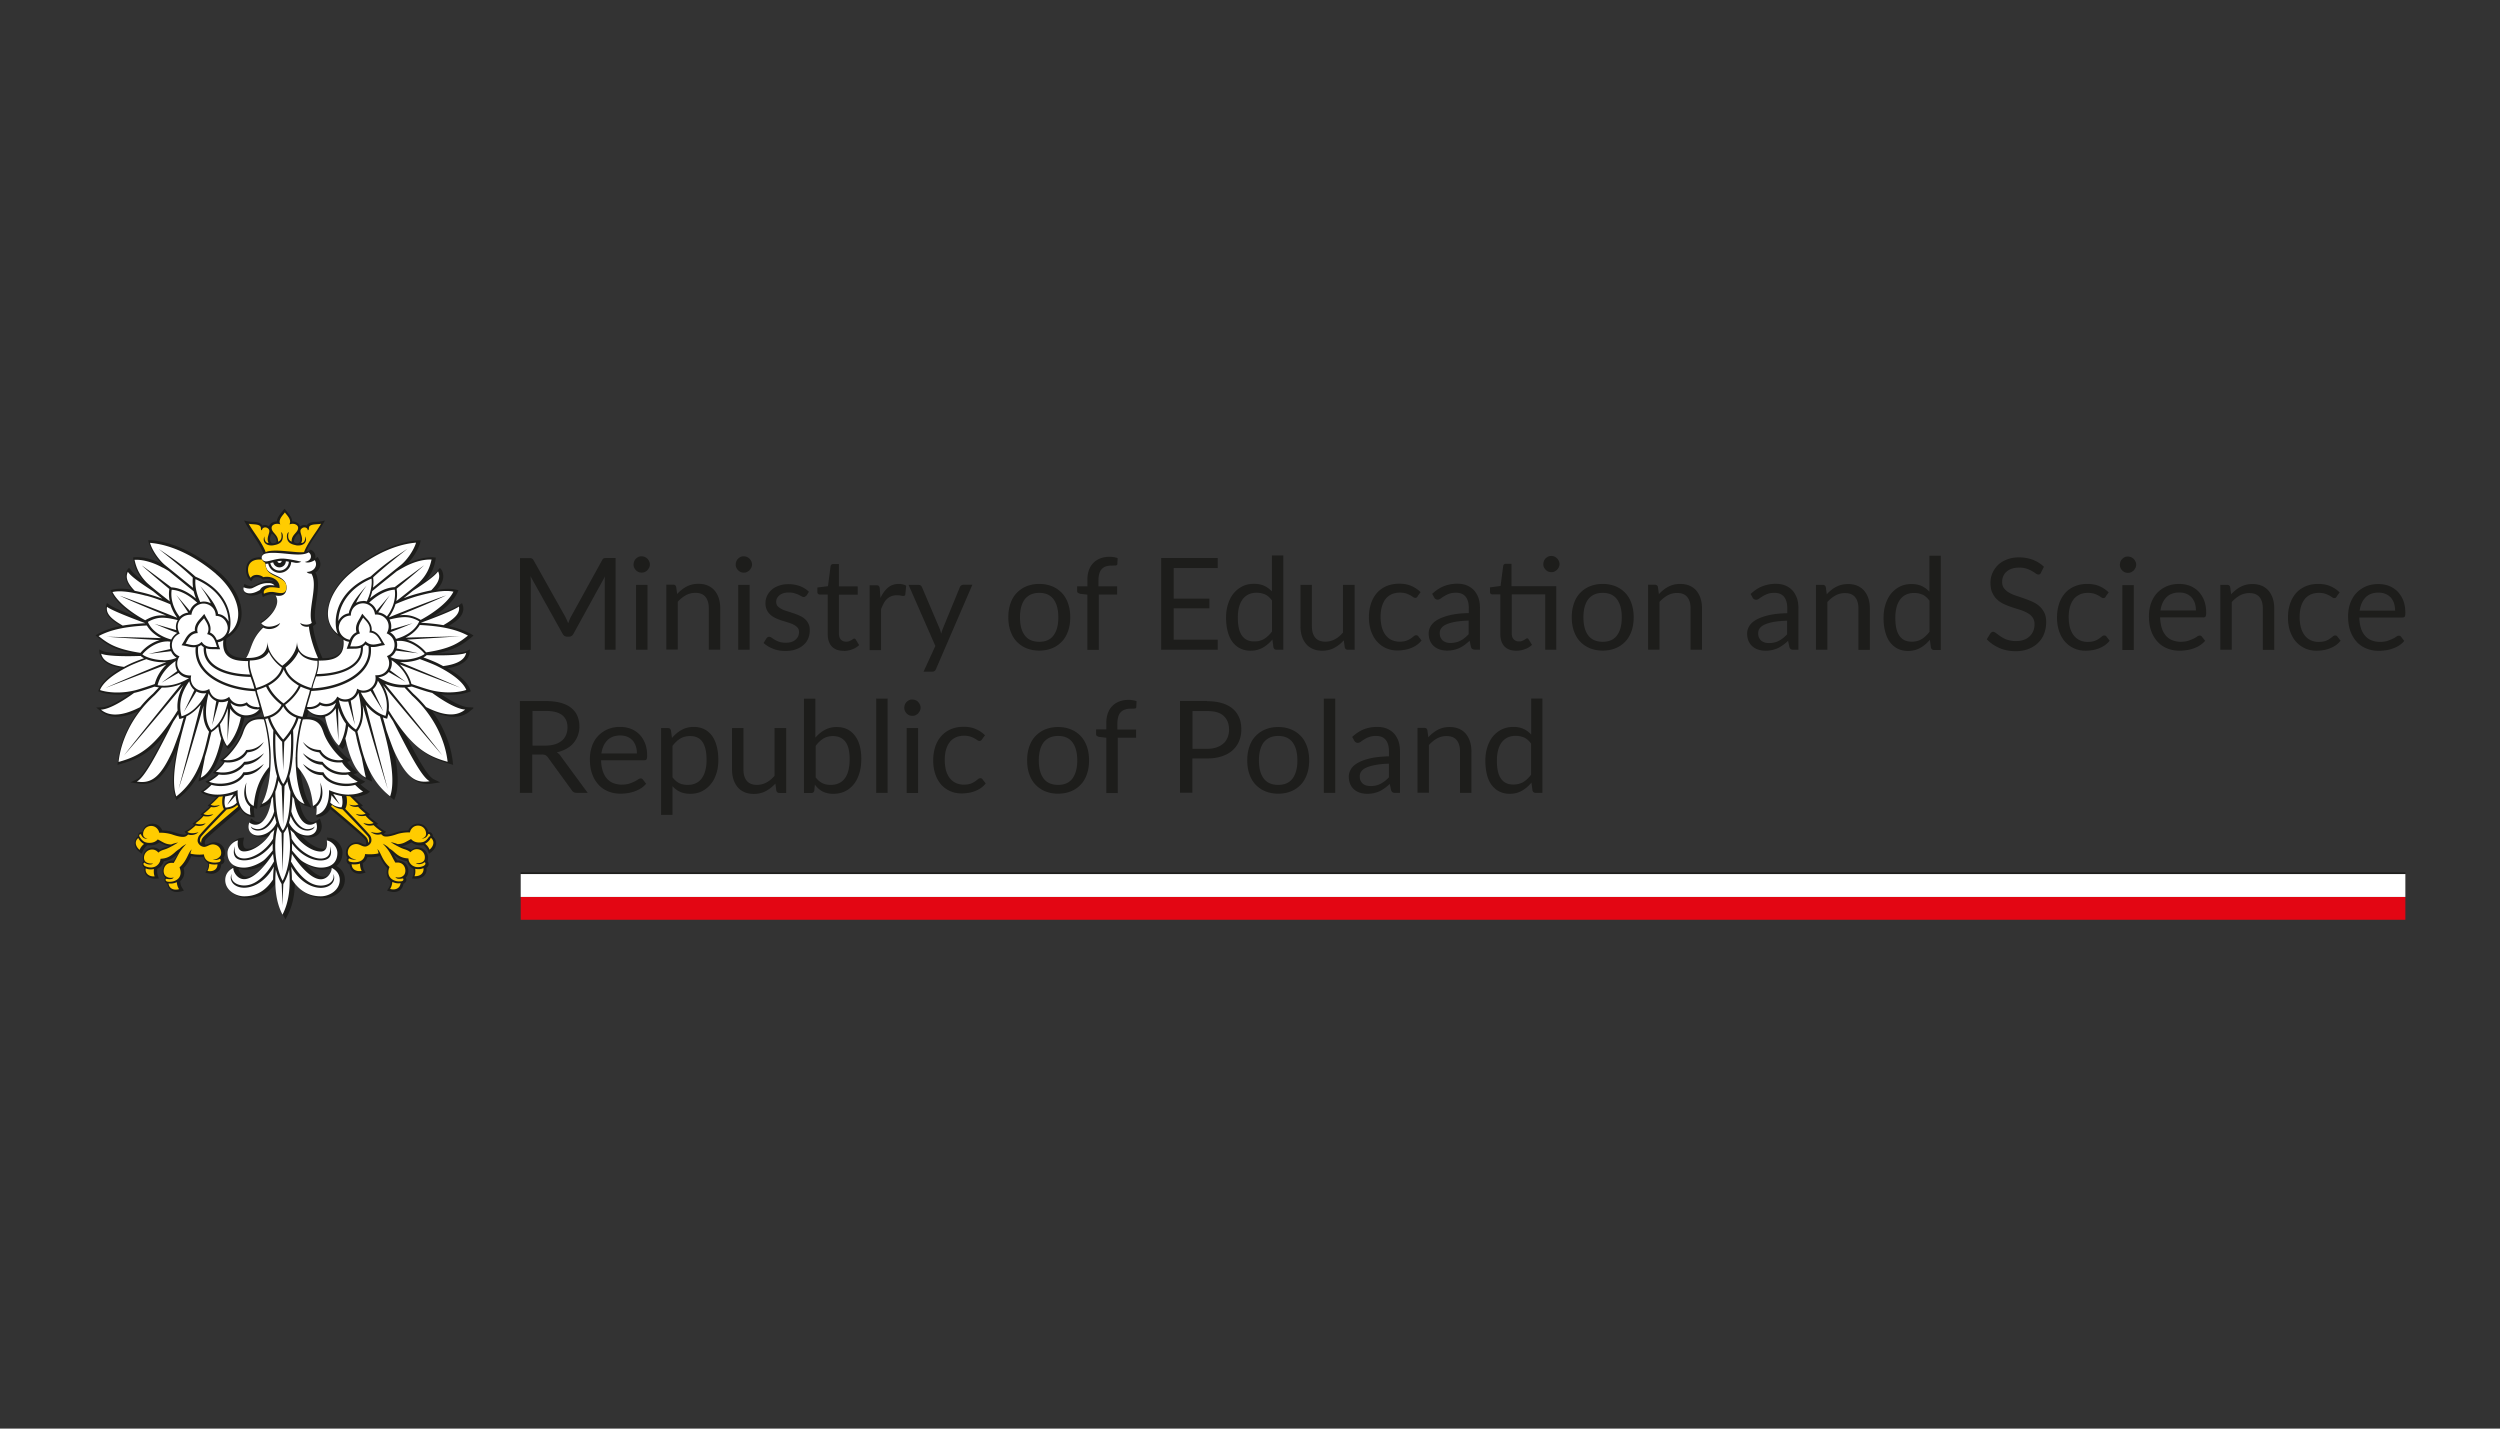 <?xml version="1.0" encoding="UTF-8"?> <svg xmlns="http://www.w3.org/2000/svg" width="210" height="120" data-name="Warstwa 1"><rect width="100%" height="100%" fill="#333333" stroke="none"/><defs><clipPath id="a"><path d="M0 34.8h210v50.4H0z" style="fill:none"></path></clipPath><clipPath id="b"><path d="M7.95 42.75h31.81v34.51H7.95z" style="fill:none"></path></clipPath><clipPath id="c"><path d="M0 34.8h210v50.4H0z" style="fill:none"></path></clipPath></defs><g style="clip-path:url(#a);fill:none"><path d="M51.71 46.87v7.71h-.91v-5.9c0-.09.01-.17.02-.26l-2.65 4.82c-.08.16-.21.24-.38.24h-.15c-.17 0-.29-.08-.38-.24l-2.7-4.84c.02.19.03.37.03.53v5.66h-.91v-7.71h.77c.09 0 .16 0 .22.03.05.02.1.07.15.15l2.66 4.74c.04.09.09.18.13.27.04.09.08.19.12.28.04-.1.07-.19.11-.29.04-.09.08-.19.13-.27l2.61-4.74c.04-.08.09-.13.14-.15.05-.02.12-.03.22-.03h.77Zm2.88.55c0 .09-.02.18-.06.26-.04.08-.09.15-.15.22s-.14.11-.22.15c-.08.04-.17.05-.27.05s-.18-.02-.26-.05a.8.8 0 0 1-.21-.15.712.712 0 0 1-.15-.22c-.04-.08-.05-.17-.05-.26s.02-.18.05-.27c.04-.08.08-.16.15-.22a.8.8 0 0 1 .21-.15c.08-.04.17-.05.26-.05s.18.02.27.05c.08.04.16.09.22.15s.11.14.15.22c.04.08.06.17.06.27Zm-.2 1.71v5.45h-.96v-5.45h.96Zm2.47.79c.12-.13.24-.25.38-.36.13-.11.27-.2.42-.28.15-.08.31-.14.47-.18.17-.04.35-.06.54-.06.3 0 .56.05.79.15.23.1.42.24.57.42.15.18.27.4.35.65.08.25.12.54.12.84v3.47h-.96V51.1c0-.41-.09-.73-.28-.96-.19-.23-.47-.34-.86-.34-.28 0-.55.07-.79.2-.25.14-.47.32-.68.55v4.01h-.96v-5.45h.58c.14 0 .22.07.25.2l.08.59Zm6.31-2.5c0 .09-.02.18-.06.26-.04.08-.09.15-.15.22-.06.06-.14.11-.22.15-.08.04-.17.05-.27.05s-.18-.02-.26-.05a.8.8 0 0 1-.21-.15.712.712 0 0 1-.15-.22c-.04-.08-.05-.17-.05-.26s.02-.18.05-.27c.04-.08.08-.16.15-.22a.8.8 0 0 1 .21-.15c.08-.04.17-.05.26-.05s.18.02.27.05c.08.04.16.09.22.15s.11.14.15.22c.04.08.06.17.06.27Zm-.2 1.71v5.45h-.96v-5.45h.96Zm4.74.9a.21.21 0 0 1-.2.12.38.38 0 0 1-.18-.06c-.07-.04-.15-.08-.25-.13s-.22-.09-.35-.13c-.14-.04-.3-.06-.48-.06-.16 0-.31.02-.44.06-.13.04-.24.1-.33.17-.09.07-.16.16-.21.25-.05.1-.07.2-.07.31 0 .14.04.26.12.35.08.09.19.17.32.24.13.07.28.13.45.18.17.05.34.11.52.17s.35.12.52.2c.17.07.32.16.45.27.13.11.24.24.32.4.08.16.12.34.12.56 0 .25-.04.48-.13.7-.09.21-.22.4-.4.55-.18.16-.39.28-.65.37-.25.09-.55.13-.88.13-.38 0-.72-.06-1.03-.19-.31-.12-.57-.28-.79-.48l.23-.37s.06-.08.1-.11c.04-.03.09-.04.15-.04s.13.03.2.08.16.11.26.17c.1.06.23.12.37.17.15.05.33.08.55.08.19 0 .35-.02.49-.07a.92.92 0 0 0 .56-.48c.04-.11.07-.22.07-.34 0-.15-.04-.28-.12-.37-.08-.1-.19-.18-.32-.25s-.28-.13-.45-.18c-.17-.05-.34-.11-.52-.16-.18-.06-.35-.12-.52-.2a1.71 1.71 0 0 1-.45-.28c-.13-.11-.24-.25-.32-.41a1.32 1.32 0 0 1-.12-.59c0-.21.04-.41.13-.6s.21-.36.38-.51c.16-.15.37-.26.61-.35.24-.09.51-.13.82-.13.36 0 .68.06.97.17s.53.27.74.47l-.22.35Zm3.16 4.64c-.43 0-.76-.12-.99-.36-.23-.24-.35-.59-.35-1.04v-3.33h-.66c-.06 0-.11-.02-.15-.05-.04-.03-.06-.09-.06-.16v-.38l.89-.11.22-1.68c.01-.05.03-.1.07-.13.04-.03.09-.05.15-.05h.48v1.88h1.58v.69h-1.58v3.27c0 .23.06.4.17.51.11.11.25.17.43.17.1 0 .19-.01.26-.04s.14-.06.19-.09c.05-.03.1-.06.14-.09.04-.03.07-.04.1-.04.05 0 .09.03.13.09l.28.46c-.16.15-.36.28-.6.36-.23.09-.47.13-.72.13Zm3.09-4.44c.17-.37.38-.66.63-.87.25-.21.56-.31.92-.31.11 0 .22.01.33.04.11.03.2.06.28.12l-.07.72c-.02.09-.08.13-.16.13-.05 0-.12-.01-.22-.03-.1-.02-.21-.03-.33-.03-.17 0-.33.03-.46.08s-.25.12-.36.22c-.11.1-.2.22-.28.37-.08.15-.16.31-.23.5v3.44h-.96v-5.45h.55c.1 0 .18.02.22.06.04.04.07.11.08.2l.06.83Zm7.71-1.09-3.04 7.05c-.03.07-.07.13-.12.17-.05.04-.12.06-.22.06h-.71l.99-2.16-2.25-5.13h.83c.08 0 .15.02.2.06.05.04.08.09.1.14l1.46 3.43c.06.15.11.31.15.47.05-.17.1-.33.16-.48l1.41-3.43a.3.3 0 0 1 .11-.14c.05-.04.11-.06.17-.06h.76Zm5.63-.09c.4 0 .76.07 1.08.2.32.13.59.32.82.56.23.24.4.54.52.88.12.35.18.73.18 1.16s-.06.82-.18 1.16c-.12.34-.29.64-.52.88-.23.24-.5.43-.82.56-.32.13-.68.2-1.08.2s-.76-.07-1.08-.2c-.32-.13-.59-.32-.82-.56-.23-.24-.4-.54-.52-.88-.12-.34-.18-.73-.18-1.16s.06-.81.18-1.16c.12-.35.29-.64.52-.88.23-.24.5-.43.82-.56.32-.13.68-.2 1.08-.2Zm0 4.86c.54 0 .94-.18 1.2-.54.27-.36.4-.86.4-1.51s-.13-1.15-.4-1.52c-.27-.36-.67-.54-1.2-.54-.27 0-.51.05-.71.14-.2.09-.37.23-.51.4-.13.18-.23.39-.3.65-.07.26-.1.55-.1.87 0 .65.13 1.15.4 1.51.27.36.67.54 1.22.54Zm4.04.67v-4.63l-.6-.07a.678.678 0 0 1-.19-.08c-.05-.04-.07-.09-.07-.16v-.39h.86v-.53c0-.31.04-.59.13-.83s.21-.45.38-.61c.16-.17.36-.29.59-.38.23-.09.49-.13.77-.13.24 0 .47.04.67.11l-.02.48c0 .09-.05.13-.14.14-.09 0-.21.01-.35.01-.16 0-.31.02-.45.06a.843.843 0 0 0-.57.59c-.05.16-.08.35-.08.59v.5h1.57v.69H92.3v4.65h-.96Zm10.95-.85v.85h-4.75v-7.71h4.75v.85h-3.7v2.56h3v.82h-3v2.63h3.71Zm5.51-7.07v7.92h-.57c-.14 0-.22-.07-.26-.2l-.09-.66c-.23.28-.5.51-.8.68-.3.17-.64.26-1.03.26-.31 0-.6-.06-.85-.18s-.47-.3-.65-.53c-.18-.23-.32-.52-.41-.87-.1-.35-.15-.75-.15-1.2 0-.4.05-.78.16-1.12.11-.35.26-.65.46-.9s.45-.45.74-.6c.29-.15.62-.22.99-.22.33 0 .62.06.86.17.24.11.45.27.64.47v-3.02h.96Zm-.96 3.77c-.18-.24-.37-.41-.58-.5-.21-.09-.44-.14-.7-.14-.51 0-.89.18-1.17.54-.27.36-.41.88-.41 1.55 0 .35.03.66.09.91s.15.46.27.62c.12.16.26.28.44.36.17.08.37.11.59.11.32 0 .59-.07.83-.22.23-.14.45-.35.65-.61v-2.63Zm6.95-1.3v5.45h-.57c-.14 0-.22-.07-.26-.2l-.08-.59c-.24.26-.5.47-.8.63-.29.16-.63.24-1.01.24-.3 0-.56-.05-.79-.15-.23-.1-.42-.24-.57-.42-.15-.18-.27-.4-.35-.65-.08-.25-.12-.54-.12-.84v-3.47h.96v3.47c0 .41.09.73.28.96s.48.34.86.34c.28 0 .55-.07.79-.2.25-.13.47-.32.68-.56v-4.01h.96Zm5.3.97s-.06.07-.09.09c-.03.02-.07.03-.12.03-.05 0-.11-.02-.18-.07a6.21 6.21 0 0 0-.24-.15c-.1-.05-.21-.1-.35-.15-.14-.04-.31-.07-.51-.07-.27 0-.51.05-.71.14-.2.1-.38.23-.51.41-.14.18-.24.4-.31.65s-.1.54-.1.85.04.62.11.88c.08.26.18.47.32.65.14.17.3.31.5.4.2.09.41.14.66.14s.42-.03.58-.08c.15-.06.28-.12.37-.19.1-.07.18-.13.25-.19s.13-.08.2-.08c.08 0 .14.03.18.09l.27.35c-.12.15-.25.27-.4.38a2.536 2.536 0 0 1-1.04.41c-.19.03-.38.05-.58.05-.34 0-.66-.06-.95-.19-.29-.13-.55-.31-.76-.55-.22-.24-.38-.53-.51-.88a3.63 3.63 0 0 1-.18-1.19c0-.41.06-.78.17-1.12.11-.34.28-.64.49-.89.22-.25.48-.44.8-.58.32-.14.68-.21 1.09-.21.38 0 .72.06 1.01.19.29.12.55.3.78.52l-.25.34Zm1.2-.2c.3-.29.63-.51.97-.65.35-.14.73-.22 1.16-.22.3 0 .58.05.81.15.24.1.44.24.6.42.16.18.28.4.37.65.08.25.12.53.12.84v3.48h-.42c-.09 0-.16-.02-.22-.05-.05-.03-.09-.09-.12-.18l-.11-.52c-.14.13-.28.25-.42.35-.14.1-.28.19-.43.26a2.46 2.46 0 0 1-1.05.22c-.21 0-.41-.03-.6-.09s-.35-.15-.49-.27c-.14-.12-.25-.27-.33-.45-.08-.18-.12-.4-.12-.64 0-.22.06-.42.18-.62s.31-.38.58-.53c.27-.15.61-.28 1.04-.38.43-.1.95-.16 1.57-.17v-.42c0-.42-.09-.74-.27-.96-.18-.22-.45-.33-.8-.33-.24 0-.43.03-.59.09-.16.06-.3.13-.41.2-.12.07-.22.14-.3.2-.08.06-.17.09-.25.09-.06 0-.12-.02-.17-.05a.374.374 0 0 1-.12-.13l-.17-.31Zm3.09 2.23c-.44.01-.82.05-1.13.1-.31.06-.56.13-.76.22-.2.09-.34.2-.42.32-.09.12-.13.26-.13.41s.02.27.07.37c.05.1.11.19.19.26s.18.11.28.15c.11.03.23.05.35.05.17 0 .32-.02.46-.05.14-.03.27-.08.4-.15.12-.06.24-.14.35-.23.11-.09.22-.19.33-.31v-1.13Zm7.38 2.45h-.96v-4.65h-2.81v3.27c0 .23.06.4.17.51.11.11.25.17.43.17.1 0 .19-.01.26-.04s.14-.06.19-.09c.05-.03.1-.06.14-.09.04-.03.07-.04.1-.04.05 0 .09.03.13.09l.28.46c-.16.15-.36.28-.6.36-.23.09-.47.13-.72.13-.43 0-.76-.12-.99-.36-.23-.24-.35-.59-.35-1.04v-3.33h-.66c-.06 0-.11-.02-.15-.05-.04-.03-.06-.09-.06-.16v-.38l.89-.12.22-1.68c.01-.05.03-.1.07-.13.04-.03.09-.05.15-.05h.48v1.88h3.76v5.34Zm.24-7.19c0 .09-.02.18-.06.26a.8.8 0 0 1-.15.21c-.06.06-.14.11-.22.15-.08.04-.17.05-.26.05s-.18-.02-.26-.05a.623.623 0 0 1-.21-.15.8.8 0 0 1-.15-.21c-.04-.08-.05-.17-.05-.26s.02-.18.05-.27c.04-.08.08-.16.15-.22a.8.8 0 0 1 .21-.15c.08-.04.17-.05.26-.05s.18.02.26.05c.08.04.16.09.22.15s.11.14.15.22c.04.08.06.17.06.27Zm3.63 1.66c.4 0 .76.07 1.08.2.32.13.59.32.82.56.23.24.4.54.52.88.12.35.18.73.18 1.16s-.06.82-.18 1.16c-.12.34-.29.64-.52.88-.23.24-.5.43-.82.56-.32.13-.68.2-1.08.2s-.76-.07-1.08-.2c-.32-.13-.59-.32-.82-.56-.23-.24-.4-.54-.52-.88-.12-.34-.18-.73-.18-1.16s.06-.81.18-1.16c.12-.35.29-.64.52-.88.23-.24.5-.43.82-.56.32-.13.68-.2 1.08-.2Zm0 4.86c.54 0 .94-.18 1.2-.54.27-.36.4-.86.4-1.51s-.13-1.15-.4-1.52c-.27-.36-.67-.54-1.2-.54-.27 0-.51.05-.71.14-.2.09-.37.23-.51.4-.13.18-.23.39-.3.65-.07.26-.1.55-.1.87 0 .65.13 1.15.4 1.51.27.36.67.54 1.22.54Zm4.7-3.98c.12-.13.24-.25.38-.36.13-.11.27-.2.42-.28.15-.08.31-.14.47-.18.17-.04.35-.06.54-.06.3 0 .56.05.79.15.23.1.42.24.57.42.15.18.27.4.35.65.08.25.12.54.12.84v3.47h-.96v-3.47c0-.41-.09-.73-.28-.96-.19-.23-.47-.34-.86-.34-.28 0-.55.07-.79.2-.25.14-.47.32-.68.55v4.01h-.96v-5.45h.58c.14 0 .22.07.25.2l.08.59Zm7.71-.02c.3-.29.63-.51.97-.65.35-.14.73-.22 1.16-.22.3 0 .58.05.81.15.24.1.44.24.6.42.16.18.28.4.37.65.08.25.12.53.12.84v3.48h-.42c-.09 0-.16-.02-.22-.05-.05-.03-.09-.09-.12-.18l-.11-.52c-.14.13-.28.25-.42.35-.14.1-.28.19-.43.26a2.46 2.46 0 0 1-1.05.22c-.21 0-.41-.03-.6-.09s-.35-.15-.49-.27c-.14-.12-.25-.27-.33-.45-.08-.18-.12-.4-.12-.64 0-.22.06-.42.18-.62s.31-.38.58-.53c.27-.15.61-.28 1.04-.38.43-.1.95-.16 1.57-.17v-.42c0-.42-.09-.74-.27-.96-.18-.22-.45-.33-.8-.33-.24 0-.43.03-.59.09-.16.06-.3.13-.41.2-.12.07-.22.14-.3.2-.08.06-.17.09-.25.09-.06 0-.12-.02-.17-.05a.374.374 0 0 1-.12-.13l-.17-.31Zm3.09 2.23c-.44.01-.82.05-1.13.1-.31.06-.56.13-.76.22-.2.09-.34.2-.42.32-.09.12-.13.26-.13.41s.02.27.07.37c.05.1.11.19.19.26s.18.11.28.15c.11.03.23.05.35.05.17 0 .32-.02.46-.05.14-.03.27-.08.4-.15s.24-.14.35-.23c.11-.09.22-.19.33-.31v-1.13Zm3.3-2.2c.12-.13.24-.25.38-.36.13-.11.27-.2.42-.28.15-.08.31-.14.47-.18.17-.04.35-.06.54-.06.3 0 .56.05.79.15.23.1.42.24.57.42.15.18.27.4.35.65.08.25.12.54.12.84v3.47h-.96v-3.47c0-.41-.09-.73-.28-.96-.19-.23-.47-.34-.86-.34-.28 0-.55.07-.79.2-.25.14-.47.32-.68.55v4.01h-.96v-5.45h.58c.14 0 .22.07.25.2l.08.59Zm9.6-3.26v7.92h-.57c-.14 0-.22-.07-.26-.2l-.09-.66c-.23.28-.5.51-.8.68-.3.17-.64.26-1.03.26-.31 0-.6-.06-.85-.18s-.47-.3-.65-.53c-.18-.23-.32-.52-.41-.87-.1-.35-.15-.75-.15-1.2 0-.4.05-.78.16-1.12.11-.35.26-.65.46-.9s.45-.45.74-.6c.29-.15.62-.22.99-.22.33 0 .62.06.86.17.24.11.45.27.64.47v-3.02h.96Zm-.96 3.77c-.18-.24-.37-.41-.58-.5-.21-.09-.44-.14-.7-.14-.51 0-.89.18-1.17.54-.27.36-.41.88-.41 1.55 0 .35.03.66.09.91s.15.46.27.62c.12.16.26.28.44.36.17.08.37.11.59.11.32 0 .59-.07.83-.22.23-.14.45-.35.65-.61v-2.63Zm9.39-2.35c-.03.05-.07.09-.1.12-.04.03-.08.04-.14.04-.06 0-.13-.03-.22-.09-.08-.06-.19-.13-.31-.2s-.27-.14-.45-.2a1.91 1.91 0 0 0-.63-.09c-.23 0-.44.03-.62.09s-.33.15-.45.26c-.12.11-.21.23-.27.38-.06.15-.09.3-.09.47 0 .22.05.39.16.54.11.14.25.26.42.36.17.1.37.19.59.26.22.07.45.15.68.23.23.08.46.17.68.27.22.1.42.22.59.37.17.15.31.34.42.55.11.22.16.49.16.81 0 .34-.06.65-.17.95-.11.3-.28.55-.5.77-.22.22-.49.39-.81.52a2.9 2.9 0 0 1-1.09.19c-.5 0-.96-.09-1.37-.27-.41-.18-.76-.43-1.05-.73l.3-.49s.06-.07.1-.1a.23.23 0 0 1 .14-.04c.05 0 .1.02.16.06s.13.09.2.14c.08.06.16.12.26.19s.21.13.33.19c.12.06.26.1.42.14.16.04.34.06.53.06.25 0 .47-.03.66-.1a1.33 1.33 0 0 0 .8-.73c.07-.17.11-.36.11-.58 0-.23-.05-.42-.16-.57-.11-.15-.24-.27-.42-.37-.17-.1-.37-.19-.59-.26-.22-.07-.45-.14-.68-.22-.23-.07-.46-.16-.68-.26-.22-.1-.42-.22-.59-.38-.17-.15-.31-.35-.42-.58-.11-.23-.16-.52-.16-.86 0-.27.05-.54.16-.79s.26-.48.46-.68c.2-.2.45-.35.75-.47s.64-.18 1.02-.18c.43 0 .82.07 1.17.2.35.14.66.33.93.59l-.25.49Zm5.43 2.02s-.06.07-.09.09c-.03.02-.07.03-.12.03-.05 0-.11-.02-.18-.07a6.21 6.21 0 0 0-.24-.15c-.1-.05-.21-.1-.35-.15-.14-.04-.31-.07-.51-.07-.27 0-.51.05-.71.14-.2.1-.38.23-.51.41-.14.18-.24.4-.31.65s-.1.54-.1.85.04.62.11.88c.08.26.18.47.32.65.14.17.3.31.5.4.2.09.41.14.66.14s.42-.03.58-.08c.15-.06.28-.12.37-.19.1-.07.18-.13.25-.19s.13-.08.2-.08c.08 0 .14.03.18.09l.27.35c-.12.15-.25.27-.4.38a2.536 2.536 0 0 1-1.04.41c-.19.03-.38.05-.58.05-.34 0-.66-.06-.95-.19-.29-.13-.55-.31-.76-.55-.22-.24-.38-.53-.51-.88a3.63 3.63 0 0 1-.18-1.19c0-.41.06-.78.17-1.12.11-.34.28-.64.49-.89.22-.25.48-.44.8-.58.32-.14.68-.21 1.09-.21.38 0 .72.06 1.01.19.29.12.55.3.78.52l-.25.34Zm2.55-2.68c0 .09-.02.18-.06.26-.04.08-.09.15-.15.22-.06.06-.14.11-.22.15-.08.04-.17.05-.27.05s-.18-.02-.26-.05a.8.8 0 0 1-.21-.15.712.712 0 0 1-.15-.22c-.04-.08-.05-.17-.05-.26s.02-.18.05-.27c.04-.08.08-.16.15-.22a.8.8 0 0 1 .21-.15c.08-.04.17-.05.26-.05s.18.02.27.05c.08.04.16.09.22.15s.11.14.15.22c.04.08.06.17.06.27Zm-.2 1.71v5.45h-.96v-5.45h.96Zm5.99 4.68c-.12.14-.26.27-.42.37-.16.11-.34.19-.53.26s-.38.12-.58.15c-.2.03-.4.05-.6.05-.38 0-.72-.06-1.04-.19-.32-.13-.59-.31-.82-.56a2.65 2.65 0 0 1-.54-.91c-.13-.36-.19-.78-.19-1.25 0-.38.06-.73.17-1.06.12-.33.28-.62.5-.86.22-.24.49-.43.8-.57.32-.14.67-.21 1.06-.21.33 0 .63.05.91.16s.52.27.72.47c.2.21.36.46.48.76.11.3.17.65.17 1.04 0 .15-.02.25-.05.3-.03.05-.09.08-.18.08h-3.64c.01.34.06.64.14.9.08.25.2.47.35.64.15.17.33.3.54.38.21.08.44.13.7.13.24 0 .45-.03.62-.08.17-.06.32-.12.45-.18s.23-.12.31-.18c.08-.06.16-.08.22-.08.08 0 .14.03.18.09l.27.35Zm-.77-2.55c0-.22-.03-.43-.09-.61a1.42 1.42 0 0 0-.27-.48c-.12-.13-.27-.24-.44-.31-.17-.07-.37-.11-.59-.11-.46 0-.82.13-1.09.4s-.43.64-.5 1.11h2.98Zm2.94-1.34c.12-.13.24-.25.38-.36.13-.11.27-.2.42-.28.15-.08.31-.14.47-.18.17-.04.35-.06.54-.06.3 0 .56.05.79.15.23.1.42.24.57.42.15.18.27.4.35.65.08.25.12.54.12.84v3.47h-.96v-3.47c0-.41-.09-.73-.28-.96-.19-.23-.47-.34-.86-.34-.28 0-.55.07-.79.2-.25.14-.47.32-.68.55v4.01h-.96v-5.45h.58c.14 0 .22.07.25.2l.08.59Zm8.89.18s-.06.07-.09.09c-.03.02-.07.03-.12.03-.05 0-.11-.02-.18-.07a6.21 6.21 0 0 0-.24-.15c-.1-.05-.21-.1-.35-.15-.14-.04-.31-.07-.51-.07-.27 0-.51.05-.71.14-.2.1-.38.23-.51.41-.14.18-.24.4-.31.65s-.1.54-.1.85.04.62.11.88c.08.26.18.47.32.65.14.17.3.31.5.4.2.09.41.14.66.14s.42-.03.58-.08c.15-.06.28-.12.37-.19.1-.07.18-.13.25-.19s.13-.08.2-.08c.08 0 .14.03.18.09l.27.35c-.12.15-.25.27-.4.38a2.536 2.536 0 0 1-1.04.41c-.19.03-.38.05-.58.05-.34 0-.66-.06-.95-.19-.29-.13-.55-.31-.76-.55-.22-.24-.38-.53-.51-.88a3.63 3.63 0 0 1-.18-1.19c0-.41.06-.78.17-1.12.11-.34.28-.64.49-.89.22-.25.48-.44.8-.58.32-.14.68-.21 1.09-.21.38 0 .72.06 1.01.19.29.12.55.3.78.52l-.25.34Zm5.67 3.72c-.12.14-.26.27-.42.37-.16.11-.34.19-.53.26s-.38.12-.58.15c-.2.03-.4.05-.6.05-.38 0-.72-.06-1.04-.19-.32-.13-.59-.31-.82-.56a2.65 2.65 0 0 1-.54-.91c-.13-.36-.19-.78-.19-1.25 0-.38.06-.73.17-1.06.12-.33.28-.62.5-.86.22-.24.49-.43.8-.57.32-.14.67-.21 1.06-.21.33 0 .63.05.91.16s.52.27.72.47c.2.21.36.46.48.76.11.3.17.65.17 1.04 0 .15-.02.25-.05.3-.03.05-.09.08-.18.08h-3.64c.01.34.06.64.14.9.08.25.2.47.35.64.15.17.33.3.54.38.21.08.44.13.7.13.24 0 .45-.03.62-.08.17-.06.32-.12.45-.18s.23-.12.31-.18c.08-.06.16-.08.22-.08.08 0 .14.03.18.09l.27.35Zm-.77-2.55c0-.22-.03-.43-.09-.61a1.42 1.42 0 0 0-.27-.48c-.12-.13-.27-.24-.44-.31-.17-.07-.37-.11-.59-.11-.46 0-.82.13-1.09.4s-.43.64-.5 1.11h2.98Z" style="fill:#1d1d1b"></path><g style="clip-path:url(#b);fill:none"><path d="M36.88 58.29c.32.05.63.07.95.07.68 0 1.23-.11 1.53-.22l.19-.07-.07-.19c-.23-.57-.88-1.17-1.88-1.75.37-.06.68-.15.94-.26.5-.22.81-.54.9-.96.02-.1.03-.35.03-.35s-.21.09-.3.14c-.19.09-.87.19-2.17.19h-.34c.57-.12 1.05-.25 1.45-.42.66-.27 1.07-.6 1.46-.91.06-.05.21-.18.21-.18l-.24-.14c-.45-.23-1.01-.47-1.86-.65.23-.14.42-.26.59-.4.33-.26.75-.67.63-1.26-.01-.07-.09-.27-.09-.27s-.15.1-.22.15c-.21.15-.78.44-2.24 1 .75-.47 1.69-1.2 2.07-2.02.02-.05.09-.21.09-.21s-.4-.12-.84-.12c-.28 0-.61.03-.98.09.07-.08.13-.15.18-.22.38-.5.46-.95.26-1.4-.04-.08-.18-.23-.18-.23s-.11.13-.16.2c-.16.23-.51.53-1.03.89.43-.51.7-1.05.82-1.74 0-.05.03-.21.03-.21s-.19-.03-.36-.03c-.6 0-1.31.19-2 .52.45-.47.87-1.15 1.03-1.69.02-.07.06-.25.06-.25h-.26c-1.07.09-2.2.45-3.35 1.06-1 .54-1.81 1.16-2.3 1.58-1.38 1.18-2.13 2.74-1.89 3.98.1.5.39 1.15 1.22 1.61l.02.13c.05.38-.02.77-.16.99-.31.46-.91.54-1.53.55l-.04-.09c-.43-.95-.71-2.04-.75-2.58v-.04a.62.62 0 0 0 .17-.11l.1-.08-.04-.13c-.16-.45-.05-1.15.05-1.82.13-.87.26-1.76-.09-2.35.14-.08.26-.2.33-.34.14-.26.12-.55-.04-.81l-.1-.16-.16.11s-.03.02-.05.03c0-.03.01-.05.02-.08a.608.608 0 0 0-.29-.61l-.1-.06-.1.06c-.08.05-.17.08-.28.11.21-.5.54-.99.85-1.44.2-.29.39-.57.53-.83l.2-.35s-.36.11-.72.11c-.29.02-.61.04-.78.26l-.03.06a.545.545 0 0 0-.22-.05.56.56 0 0 0-.35.13c-.05-.25-.33-.43-.66-.43 0-.3-.22-.56-.37-.73-.04-.05-.27-.35-.27-.35s-.22.3-.27.35c-.14.17-.36.43-.37.73-.33 0-.61.18-.66.43a.526.526 0 0 0-.57-.08c0-.02-.02-.04-.03-.06-.16-.22-.49-.24-.78-.26-.36 0-.72-.11-.72-.11l.19.35c.14.26.33.54.53.83.33.49.7 1.03.9 1.59-.1.1-.14.21-.14.32h-.15c-.72 0-.99.38-1.08.61-.19.47-.02 1.04.19 1.25l.16.16.13-.19c.1-.14.25-.16.35-.16.15 0 .31.06.43.15l.07.06.09-.02c.09-.02.17-.02.25-.02.22 0 .43.06.59.17-.05-.01-.11-.02-.17-.03-.06 0-.13-.01-.19-.01-.47 0-.82.18-1.13.33-.07.04-.13.07-.2.1-.05.02-.11.03-.18.03-.2 0-.41-.09-.41-.09l-.2-.1-.06.22c-.05.18-.02.36.08.5.12.16.35.26.61.26.1 0 .2-.01.31-.04.21-.05.37-.13.51-.2 0 .09.02.15.03.17l.07.19.19-.09s.29-.13.55-.13h.08c.04 0 .08.01.13.02l.03.02c.18.16.26.36.23.59-.06.61-.78 1.33-1.24 1.59l-.18.1.11.17c.04.07.1.12.16.18-.67.65-.9 1.28-1.08 1.79-.1.29-.19.54-.34.75l-.1.14c-.6-.02-1.16-.11-1.45-.55-.14-.22-.21-.6-.16-.99l.02-.13c.83-.46 1.12-1.11 1.22-1.61.24-1.24-.5-2.8-1.89-3.98-.5-.42-1.3-1.05-2.3-1.58-1.15-.62-2.28-.97-3.35-1.06h-.26s.04.18.06.25c.16.53.58 1.21 1.03 1.69-.69-.33-1.41-.52-2-.52-.17 0-.36.03-.36.03s.02.16.03.21c.12.69.4 1.23.82 1.74-.52-.36-.87-.66-1.03-.89-.05-.07-.16-.2-.16-.2s-.14.15-.18.23c-.2.45-.12.89.26 1.4.05.07.11.14.18.22-.37-.06-.7-.09-.98-.09-.43 0-.84.12-.84.12s.07.16.09.21c.37.82 1.32 1.54 2.07 2.02-1.46-.56-2.04-.85-2.24-1-.06-.04-.21-.15-.21-.15s-.07.19-.09.27c-.12.59.31 1.01.64 1.26.17.13.36.26.59.4-.85.18-1.42.41-1.86.65-.07.03-.24.14-.24.14s.15.14.21.18c.4.31.8.64 1.46.91.4.17.88.3 1.45.42h-.34c-1.31 0-1.98-.1-2.17-.19-.09-.04-.3-.14-.3-.14s0 .25.03.35c.09.42.39.74.9.96.26.11.57.2.94.26-1 .58-1.65 1.18-1.88 1.75l-.08.19.19.07c.29.11.85.22 1.53.22.32 0 .63-.03.95-.07-1.03.7-1.85 1.11-2.34 1.13l-.5.02.39.32c.37.3.81.46 1.33.46s1.13-.16 1.83-.47c-.35.47-.65.96-.9 1.47a8.422 8.422 0 0 0-.83 2.76l-.03.28.27-.08c1.45-.4 2.53-.96 3.79-2.56-.84 1.63-1.86 3.56-2.42 3.84l-.56.27.61.09c.17.02.32.04.46.04.54 0 .99-.18 1.4-.57.44-.42.86-1.08 1.33-2.1.02-.05.06-.13.09-.22l-.09.48c-.29 1.6-.3 2.75-.02 3.51l.09.25.21-.17c.81-.64 1.42-1.42 1.87-2.4-.05.27-.1.49-.14.64l-.09.38.36-.15c.53-.23 1.25-.97 1.77-3.16.08.18.16.32.23.42l.12.16.16-.13c.24-.19.52-.6.75-1.07.17-.34.36-.84.48-1.46.07 0 .14.02.21.02.52 0 .96-.19 1.25-.54.06.23.12.41.14.49h-.18c-1.21 0-1.47.76-1.64 1.26-.35 1.02-1.28 1.98-1.57 2.17-.08.05-.26.18-.26.18s.07.11.27.16c-.24.4-.88.9-.88.9s.12.1.35.13c-.54.46-.98.62-.98.62s.14.14.4.23c-.33.33-.8.62-.8.62s.15.12.26.18c.35.16.7.25 1.1.27-.21.22-.41.41-.55.53l-.21.18s.06.07.16.09c-.1.1-.39.36-.56.49l-.21.17s.06.06.15.09c-.15.18-.48.44-.59.52l-.24.18s.08.06.16.08c-.12.12-.42.36-.58.45-.06.03-.24.13-.24.13s.08.11.19.17c-.04.03-.07.08-.22.08-.19 0-.49-.08-.85-.2-.27-.09-.66-.15-.99-.15a.886.886 0 0 0-.82-.57c-.25 0-.48.1-.64.28a.87.87 0 0 0-.21.43c-.16-.04-.28.06-.33.16-.03.06-.05.13-.04.2-.18.15-.29.36-.28.58 0 .27.15.53.4.72l.2.16.09-.24c.07-.17.22-.35.39-.49.09.02.18.02.26.02.36 0 .59-.13.72-.25.35.15.51.28.83.32-.17.07-.29.09-.35.11-.14.04-.28.09-.44.2a.84.84 0 0 0-.54-.2.865.865 0 0 0-.83 1.13c0 .01 0 .02.01.03a.26.26 0 0 0-.09.16c-.02.11.01.27.18.39-.04.26.02.46.16.62.16.19.42.29.71.29.12 0 .34-.02.34-.02l-.09-.24a1.19 1.19 0 0 1-.04-.57 1 1 0 0 0 .54-.65c.44-.05.78-.24 1.18-.59 0 0-.18.27-.27.42-.03.04-.05.09-.08.13h-.07c-.35 0-.64.18-.78.49s-.1.67.09.89c.02.02.03.04.05.05-.04.05-.06.11-.06.19 0 .12.08.27.25.32.03.42.35.7.8.7.26 0 .58-.12.58-.12l-.14-.22c-.1-.15-.16-.33-.17-.58.32-.25.41-.68.28-1.09.3-.29.46-.62.61-.92.02-.03.03-.07.05-.09.3.07.6.09.8.09h.22c.06.22.2.4.39.51 0 .22-.03.43-.12.58l-.12.21s.31.1.5.1c.25 0 .46-.09.62-.24.13-.13.2-.33.21-.54.21-.06.28-.22.27-.35 0-.08-.03-.15-.08-.21.16-.21.17-.53.05-.8a.91.91 0 0 0-.81-.51c-.18 0-.34.07-.47.12-.1.04-.18.08-.27.08h-.04a.478.478 0 0 1 .1-.48c.27-.29 1.43-1.28 2.36-2.07.19-.16.37-.31.53-.45.2.35.5.58.9.67.11.03.27.04.27.04s-.09-.48-.06-.82c.13.07.27.1.27.1s.02-.19.02-.25c.09-.94.3-1.95 1.08-2.96-.09 1.11-.32 2.04-.67 2.69l-.24.43.47-.16c.2-.07.38-.18.54-.32-.16.88-.56 1.69-1.08 1.69-.13 0-.27-.05-.42-.16l-.21-.15-.08.25c-.16.47-.04.78.09.95.18.24.48.39.81.39.27 0 .5-.06.71-.15-.47.58-1.23 1.11-1.84 1.11-.15 0-.21-.05-.25-.1-.11-.13-.12-.4-.08-.6l.05-.25-.26.03c-.22.02-.48.17-.69.39-.23.25-.36.55-.36.85 0 .39.12.73.35.97.05.05.1.1.16.15-.45.25-.71.66-.71 1.15 0 .45.21.86.59 1.15.34.26.77.41 1.19.41.66 0 1.24-.19 1.73-.56.29-.22.52-.48.69-.72.02 1.07.23 1.96.62 2.73l.17.33.17-.33c.4-.77.6-1.65.62-2.73.18.24.41.5.69.72.49.37 1.08.56 1.73.56.42 0 .86-.15 1.19-.41.38-.3.59-.71.59-1.15 0-.48-.26-.9-.71-1.15.06-.04.11-.09.16-.15.23-.25.35-.58.35-.97 0-.3-.13-.6-.36-.85-.21-.22-.46-.37-.69-.39-.06 0-.26-.03-.26-.03l.05.25c.04.19.03.46-.08.6-.03.04-.1.1-.25.1-.61 0-1.37-.53-1.84-1.11.21.09.44.15.71.15.33 0 .64-.15.81-.39.13-.18.25-.49.09-.95l-.08-.25-.21.15c-.15.1-.29.16-.42.16-.52 0-.92-.81-1.08-1.69.16.14.33.25.54.32l.47.16-.23-.43c-.35-.65-.58-1.58-.68-2.69.78 1.01.98 2.02 1.08 2.96 0 .06.02.25.02.25s.14-.04.27-.1c.03.34-.06.82-.06.82s.17-.01.27-.04c.4-.1.7-.32.9-.67.16.13.33.28.53.45.93.79 2.09 1.78 2.36 2.07.16.17.14.36.1.48h-.04c-.08 0-.17-.04-.27-.08-.13-.06-.29-.13-.47-.12a.91.91 0 0 0-.81.51c-.12.27-.11.59.05.8-.05.05-.08.13-.08.21 0 .13.07.29.27.35 0 .2.07.4.21.54.15.15.37.24.62.24.19 0 .5-.1.5-.1l-.12-.21c-.08-.15-.11-.36-.12-.58a.91.91 0 0 0 .39-.51h.22c.2 0 .5-.01.8-.09.02.03.03.06.05.09.15.3.31.64.61.92-.13.42-.04.85.28 1.09-.02.25-.07.43-.17.58l-.14.22s.32.12.58.12c.44 0 .76-.28.8-.7.17-.06.24-.2.25-.32 0-.07-.02-.14-.06-.19.02-.02.04-.03.05-.05.19-.22.23-.58.09-.89-.14-.31-.42-.49-.78-.49h-.07c-.03-.05-.05-.09-.08-.13-.09-.15-.27-.42-.27-.42.39.35.74.54 1.18.59.06.28.27.53.54.65.03.21.02.4-.04.57l-.09.24s.22.02.34.02c.29 0 .55-.11.71-.29.14-.16.2-.36.16-.62.17-.12.21-.27.18-.39a.282.282 0 0 0-.09-.16s0-.02.01-.03a.874.874 0 0 0-.37-1 .821.821 0 0 0-.46-.13c-.2 0-.39.07-.54.2-.16-.11-.3-.15-.44-.2-.06-.02-.18-.04-.35-.11.31-.04.48-.17.82-.32.13.11.36.25.72.25.08 0 .17 0 .26-.02.17.14.33.32.39.49l.09.24.2-.16c.25-.2.4-.46.4-.72 0-.22-.1-.43-.29-.58 0-.07 0-.14-.04-.2-.06-.1-.18-.2-.33-.16a.81.81 0 0 0-.22-.43.847.847 0 0 0-.64-.28c-.43 0-.72.31-.82.57-.33 0-.72.06-.99.15-.36.12-.66.2-.85.2-.15 0-.18-.05-.22-.08.12-.07.19-.17.19-.17s-.18-.1-.24-.13c-.16-.09-.45-.33-.58-.45.08-.02.16-.08.16-.08l-.24-.18c-.11-.08-.45-.34-.59-.52.09-.03.15-.09.15-.09l-.22-.17c-.17-.13-.46-.39-.55-.49.1-.02.16-.09.16-.09l-.21-.18c-.14-.12-.34-.32-.55-.53.4-.02.75-.11 1.1-.27.11-.05.26-.18.26-.18s-.47-.29-.8-.62c.26-.09.4-.23.4-.23s-.43-.17-.98-.62c.22-.03.35-.13.35-.13s-.64-.5-.88-.9c.2-.05.27-.16.27-.16s-.19-.13-.26-.18c-.29-.2-1.22-1.16-1.57-2.17-.17-.5-.44-1.26-1.64-1.26h-.18c.02-.08.07-.26.14-.49.29.35.73.54 1.25.54.07 0 .14 0 .21-.02.12.62.32 1.12.48 1.46.23.47.52.88.75 1.07l.16.13.12-.16c.07-.1.15-.24.23-.42.52 2.19 1.24 2.93 1.77 3.16l.36.15-.09-.38c-.04-.15-.09-.37-.14-.64.45.98 1.07 1.77 1.87 2.4l.21.17.09-.25c.28-.76.27-1.92-.02-3.51l-.09-.48c.04.09.07.17.09.22.46 1.01.89 1.68 1.33 2.1.41.39.86.57 1.4.57.14 0 .29-.01.46-.04l.61-.09-.56-.27c-.56-.28-1.58-2.21-2.42-3.84 1.27 1.6 2.35 2.16 3.79 2.56l.27.08-.03-.28c-.07-.63-.27-1.62-.83-2.76-.25-.52-.56-1.01-.9-1.47.7.32 1.3.47 1.83.47s.96-.15 1.33-.46l.39-.32-.51-.02c-.48-.02-1.31-.42-2.34-1.13m-13.83-12.7c-.09.05-.2.07-.3.05-.21-.06-.27-.46-.04-.82.32.2.51.68.34.78m-2.42 28.06c-.23 0-.4-.13-.5-.25a.904.904 0 0 1-.22-.45c.21.07.44.11.72.11.57 0 1.2-.28 1.58-.52-.53.62-1.1 1.1-1.58 1.1m6.44-.59c.27 0 .51-.04.72-.11 0 .09-.07.28-.22.45-.1.11-.26.25-.5.25-.47 0-1.05-.48-1.58-1.1.38.24 1 .52 1.58.52m-2.13-27.43c-.09.03-.21 0-.3-.05-.17-.1.01-.58.34-.78.23.36.17.76-.04.82" style="fill:#1d1d1b"></path></g><g style="clip-path:url(#c);fill:none"><path d="M17.1 66.49c.25-.15.4-.31.67-.56.21.06.47.1.75.1.74 0 1.6-.25 2.01-.92h.01c.69 0 1.26-.38 1.62-.94-.4.31-.87.7-1.6.7h-.12c-.35.72-1.23.96-1.95.96-.39 0-.73-.07-.93-.17.15-.08.56-.33.82-.6.13.02.25.03.38.03.73 0 1.41-.33 1.79-.85.73-.03 1.31-.49 1.62-.97-.36.29-.9.72-1.65.72h-.01c-.53.71-1.24.9-1.81.9-.22 0-.42-.03-.57-.07.2-.16.54-.45.74-.79.1.01.19.02.29.02.71 0 1.35-.33 1.62-.85.54-.06 1.02-.25 1.38-.88-.43.43-.8.66-1.48.68-.28.55-.93.86-1.54.86a1.5 1.5 0 0 1-.37-.04c.35-.23 1.29-1.24 1.65-2.27.18-.52.41-1.13 1.46-1.13.09 0 .18 0 .28.01.21.64.46 2.06.46 3.18 0 .28 0 .55-.02.82-1.01 1.2-1.2 2.4-1.29 3.27-.48-.21-.78-.87-.61-1.97-.41 1.02-.06 1.72.32 2.03-.05.22.02.69.02.69-.8-.2-1.1-1.04-1.08-2.08-.57.25-1.15.38-1.68.38-.43 0-.82-.08-1.17-.25m1.81.39c-.06.27-.11.68.03.95.34-.03.66-.12.94-.41a3.7 3.7 0 0 1-.1-.61c-.28.31-.61.69-.7.78.06-.11.32-.53.54-.88-.23.08-.47.14-.7.18m-1.2-5.58c-.55-.75-.51-1.84-.21-3.08.13.3.36.53.65.65-.15.84-.35 2.03-.35 2.03s.34-1.16.56-1.96c.08.02.16.02.24.02.19 0 .38-.04.55-.13-.28 1.13-.68 1.99-1.44 2.48m-.41-3.11c-.08.02-.15.02-.23.02-.21 0-.41-.06-.59-.16-.42.7-1.06 1.73-1.06 1.73l.89-1.85c-.07-.06-.14-.12-.19-.2-.12-.16-.2-.34-.24-.53-.62.86-.94 1.83-.65 2.94.82-.24 1.57-.97 2.08-1.96m-2.45-5.05c-.8-.29-1.89-.76-1.89-.76s1.07.32 1.82.53c-.07-.29-.03-.58.12-.84-.53-.13-.93-.2-1.28-.2-.43 0-.79.11-1.23.35.32.76 1.14 1.26 1.97 1.48.1-.22.27-.41.49-.55m-1.1 4.43c.85 0 1.61-.33 2.1-.64-.36-.03-.67-.18-.88-.44-.6.34-1.43.83-1.43.83s.77-.58 1.32-.98c0-.01-.02-.03-.02-.04-.13-.25-.17-.54-.11-.81-.82.54-1.35 1.31-1.52 2.04.18.03.36.04.54.04m-2.97-1.78c.25-.13.69-.31 1.29-.53-.1-.05-.19-.11-.25-.16l-.03-.03c-.36.01-.72.02-1.06.02-1.07 0-1.96-.07-2.26-.21.11.5.58.94 1.92 1.11.12-.07.25-.13.38-.2m2.93-.35c.37 0 .76-.06 1.11-.22-.21-.12-.37-.32-.47-.55l-1.9.23s1.06-.24 1.84-.41c-.02-.08-.03-.16-.04-.25 0-.13 0-.25.04-.37-.08-.01-.16-.02-.24-.02-.93 0-1.76.65-2.11 1.09.23.21.98.48 1.77.48m3.67-2.19c.3-.57-.09-1.01-.26-1.33-.23.28-.71.63-.53 1.25-.65.02-.83.58-1.02.89.19.03.43.12.69.12.22 0 .45-.06.66-.28.25.4.62.44.95.44h.34c-.13-.34-.19-.93-.82-1.08m.3-2.58c-.18-.41-.43-.8-.89-1.46.85.99 1.15 1.4 1.38 1.95.06.12.1.25.12.39.44.06.73.34.88.65-.03-1.25-.82-2.74-2.78-3.57-.08.7.19 1.47.4 1.92.1-.02.2-.04.3-.04.2 0 .4.05.58.15m1.25 4.21c-.19-.29-.24-.74-.19-1.12 0 0-.19.15-.47.18.02.05.03.09.04.14.02.07.16.45.16.45l-.62-.01c-.13 0-.34 0-.57-.08 0 .42.12.79.37 1.09.56.68 1.77 1.09 3.33 1.12-.11-.37-.19-.76-.16-1.13-.71 0-1.49-.05-1.89-.64m-1.84-.53c-.07-.05-.15-.1-.22-.18-.08.06-.16.1-.24.13-.29 2.31 2.49 3.46 4.71 3.55v-.02c-.05-.22-.13-.47-.22-.72-.03-.09-.06-.17-.09-.26-2.02-.03-4.05-.69-3.94-2.5m-8.83-.93c.76.6 1.41 1.09 3.52 1.41.22-.27.54-.55.88-.75.24-.14.48-.25.73-.32-1.49-.09-3.69-.22-4.45-.29.94.03 2.82.07 4.57.12-.07-.04-.14-.07-.21-.11-.44-.26-.77-.58-.99-.95-2.25.11-3.31.5-4.05.89m13.32 5.98c.07 0 .14 0 .21-.02-.1-.37-.21-.75-.28-.96-.03-.09-.06-.22-.09-.37-1.58-.04-3.52-.61-4.46-1.83a2.53 2.53 0 0 1-.54-1.87c-.06 0-.12.01-.18.01-.2 0-.38-.04-.54-.08-.07-.02-.47-.09-.47-.09s.22-.35.25-.41c.15-.28.38-.68.87-.79-.05-.5.27-.84.48-1.07.05-.05.31-.36.31-.36s.19.36.23.42c.16.27.4.66.25 1.14.31.14.47.39.57.63.58-.1.92-.59.92-1.01 0-.38-.3-1.01-1.01-1.02 0-.62-.5-1.02-1.02-1.03-.43 0-.94.31-1.02.94h-.11c-.79 0-1.34.8-.87 1.58-.94.41-.82 1.64-.02 1.91-.47.68-.05 1.61.87 1.61h.11c-.17.7.38 1.29.99 1.29.18 0 .36-.05.53-.16.09.57.54.9 1.01.9.23 0 .46-.07.66-.24a1 1 0 0 0 .93.62c.18 0 .37-.05.56-.16.16.26.53.4.85.4m-5.78-7.94c-.36-.55-.86-1.28-1-1.47l1.14 1.34c.11-.33.35-.56.62-.69-.52-.49-1.31-1.04-2.15-1.09-.12.83.2 1.67.67 2.26.19-.19.45-.31.72-.34m4.84 8.63c.54 0 .91-.22 1.14-.52-.06.01-.13.02-.2.02-.3 0-.67-.11-.9-.35-.17.07-.34.11-.51.11-.31 0-.59-.12-.81-.31.15.56.67 1.05 1.29 1.05m-3.45 3.53c-.14.73-.27 1.39-.35 1.71.44-.19 1.19-.86 1.72-3.29-.1-.28-.19-.63-.24-1.02-.16.17-.33.32-.53.45l-.05.03c-.04.16-.08.31-.12.48-.12.52-.26 1.07-.44 1.64m-5.71 2.03c.15.02.29.04.43.04.91 0 1.63-.54 2.55-2.56.11-.24.38-.98.66-1.76.1-.38.2-.75.3-1.08-.06.02-.11.04-.17.06l-.19.05-.05-.19c-.02-.08-.04-.15-.05-.22-.13.21-.27.42-.4.61-.16.3-.3.58-.38.74-.96 1.87-2.04 3.99-2.7 4.31m4.17-5.46c-.55 1.91-1.43 5.11-.85 6.71 1.97-1.55 2.32-3.7 2.75-5.44l-.03-.04c-.31-.43-.47-.97-.46-1.65 0-.16.01-.32.03-.5-.62 2.14-1.61 5.52-2.1 7.01.43-1.6 1.3-4.89 1.86-7.1-.36.44-.77.79-1.21 1M9.97 64c1.85-.51 3.08-1.29 4.95-4.32-.05-.45 0-.91.14-1.35.08-.26.2-.52.35-.78-1.59 1.91-3.87 4.62-4.99 5.9.94-1.22 3.39-4.25 4.81-6-.5.21-1 .31-1.5.31h-.14c-.33.35-.58.63-.61.65-2.03 1.84-2.85 4.01-3.02 5.59m-1.57-6.04c.24.09.77.21 1.46.21.45 0 .98-.05 1.56-.2.39-.1 1.19-.37 1.59-.51.15-.6.49-1.17.98-1.64-1.56.6-3.98 1.53-5.09 1.96 1.11-.52 3.52-1.52 5.08-2.16-.09 0-.18.01-.28.01-.51 0-1.02-.11-1.4-.26-.55.2-1.13.43-1.45.59-1.38.69-2.2 1.39-2.44 2m2.86.25c-.73.53-2.01 1.37-2.78 1.4.32.27.72.41 1.2.41.57 0 1.25-.19 2.09-.62.32-.4.68-.78 1.08-1.13.03-.03.23-.25.5-.53-.06 0-.13-.02-.19-.03l-.19-.03c-.42.15-1.14.39-1.51.48-.07.02-.14.03-.2.05m6.88-10.01c-1.04-.89-3.16-2.4-5.54-2.6.19.66.79 1.5 1.29 1.89.3.24 1.5 1.21 2.33 1.89-.04-.26-.05-.52-.03-.77v-.1c-1.06-.99-2.01-1.71-2.86-2.4.81.55 1.81 1.18 3.09 2.33l.04.02c1.13.48 1.98 1.21 2.47 2.13.4.76.53 1.66.35 2.41-.02.09-.06.19-.11.28 1.56-1.19.79-3.52-1.03-5.07m.34 12.61c.09.93.4 1.58.59 1.84.32-.26.94-1.18 1.16-2.43-.25-.07-.47-.22-.67-.42a1.48 1.48 0 0 1-.22-.29l-.23 2.72s.01-1.55.03-2.76c-.09.28-.18.52-.29.74-.11.23-.23.43-.37.61m-5.63-11.17c-1.11-.72-1.84-1.24-2.11-1.63-.22.48-.05.95.58 1.6a14.498 14.498 0 0 1 2.31.66c-.28-.22-.55-.44-.78-.63m-.56.39c-1.12-.3-1.81-.38-2.26-.38-.26 0-.44.03-.58.06.53 1.06 2.08 2.02 2.75 2.37l.07-.04c.47-.26.86-.37 1.32-.37.12 0 .25 0 .38.02-1.32-.54-3.17-1.31-3.91-1.67 1.07.37 3.3 1.24 4.79 1.84h.03c-.23-.3-.44-.69-.57-1.12-.6-.26-1.33-.54-2.02-.72m-.1 2.3c-1.12-.41-2.74-1.04-3.2-1.36-.11.58.39 1.04 1.32 1.57.52-.09 1.13-.16 1.88-.2m1.47-4.67c-.68-.38-1.5-.66-2.22-.66h-.14c.16.76.46 1.33.98 1.87.23.24 1.11.95 1.98 1.62-.07-.32-.09-.65-.04-1v-.04c-1.01-.84-2.05-1.72-2.3-1.97.34.24 1.41 1.04 2.47 1.84h.03c.84.05 1.58.55 2.04.94a4.39 4.39 0 0 1-.19-.61c-.25-.2-.57-.46-.97-.79-.41-.33-.82-.66-1.12-.91-.18-.11-.36-.22-.52-.3m10.02 8.4c-.39 1.31-2.17 1.72-2.17 1.72-.15-.7-.63-1.56-.52-2.31.26 0 .68-.03 1.04-.21.24-.12.43-.3.55-.51.31.71.92 1.19 1.09 1.31m1.99-.8a1.38 1.38 0 0 1-.58-.54c-.31.73-.93 1.21-1.1 1.34.39 1.31 2.17 1.72 2.17 1.72.15-.7.59-1.54.51-2.28-.24 0-.64-.05-1-.24m-.73 2.21c-.55-.34-.92-.77-1.1-1.26-.17.49-.54.92-1.1 1.26-.06.04-.12.07-.19.11.42.91 1.28 1.5 1.28 1.5s.86-.59 1.28-1.5c-.06-.03-.12-.07-.19-.11m-2.56.19c-.36.17-.67.26-.78.29.02.13.05.27.09.39.15.48.53 1.86.53 1.86s1-.08 1.46-1c-.19-.14-.91-.7-1.3-1.54m2.91 0c-.39.83-1.12 1.4-1.31 1.54.46.92 1.46 1 1.46 1s.38-1.38.53-1.86c.04-.12.07-.26.09-.39-.11-.03-.42-.12-.78-.29m-.8 2.39c-.23-.15-.48-.38-.66-.73-.18.35-.43.58-.66.73-.15.1-.3.17-.44.22.28.97 1.1 1.84 1.1 1.84s.82-.87 1.1-1.84c-.14-.05-.29-.12-.44-.22m-.01 1.56c.05 1.26-.03 3.41-.65 4.24-.62-.82-.7-2.97-.65-4.24.25.37.48.62.51.64l.05.05c.03.99.08 2.06.09 2.39.01-.34.05-1.4.09-2.39l.05-.05s.25-.27.51-.64m-1.48-.21v-.07a3.96 3.96 0 0 1-.45-1c-.09.03-.17.04-.23.05.21.69.46 2.12.46 3.21 0 1.46-.21 2.95-.75 3.93.66-.23 1.03-.86 1.28-2.33-.42-1.37-.33-3.5-.31-3.8m1.88 2.2c0-1.09.25-2.52.46-3.21-.06 0-.13-.03-.23-.05-.1.36-.27.7-.45.99v.07c.02.3.11 2.43-.32 3.8.25 1.47.62 2.1 1.28 2.33-.53-.98-.75-2.47-.75-3.93m-.66 1.96c-.07.15-.14.29-.23.41l-.04.05-.12 3.23-.12-3.23-.04-.05c-.09-.12-.16-.26-.23-.41-.07.37-.16.68-.26.94v.18c.04 1.09.15 2.47.63 3.09.48-.63.59-2.01.63-3.09v-.18c-.1-.26-.18-.57-.26-.94m-2.47 4.21c-.19 0-.53-.09-.59-.35.15.18.45.23.59.23.67 0 1.23-.9 1.37-1.5-.06-.42-.08-.85-.1-1.26-.04.08-.09.16-.14.23v.04c-.14 1.09-.63 2.12-1.32 2.12-.17 0-.34-.06-.53-.19-.24.72.24 1.09.72 1.09.94 0 1.48-.82 1.56-1.08-.05-.18-.1-.37-.13-.57-.13.34-.58 1.24-1.43 1.24m4.9-.68c-.19.13-.37.19-.53.19-.69 0-1.17-1.03-1.32-2.12v-.04c-.05-.07-.1-.15-.14-.23-.02.41-.05.84-.1 1.26.15.6.7 1.5 1.37 1.5.14 0 .44-.05.59-.23-.06.26-.4.35-.59.35-.85 0-1.3-.9-1.43-1.24-.04.2-.08.39-.13.57.09.26.62 1.08 1.56 1.08.48 0 .96-.37.72-1.09m-2.66.8-.07.08c-.03 1.05-.07 2.67-.09 3.2-.02-.53-.06-2.16-.09-3.2l-.06-.08c-.1-.13-.19-.29-.26-.47-.48 1.76-.05 3.73.41 4.57.46-.84.89-2.81.41-4.57-.07.18-.16.34-.26.47m-.97.95c-.64.9-1.57 1.43-2.41 1.43-.33 0-.62-.1-.75-.29-.15-.21-.16-.51-.03-.9-.05.35 0 .62.15.79.13.16.36.24.63.24.38 0 .84-.17 1.29-.46.46-.3.9-.78 1.14-1.2.02-.25.06-.51.11-.76-.09.1-.19.19-.3.28-.44.75-1.44 1.55-2.25 1.55-.59 0-.56-.67-.51-.92-.34.04-.88.5-.88 1.05 0 .61.32 1.23 1.39 1.23.65 0 1.38-.4 1.65-.61.18-.14.5-.51.76-.83 0-.19-.01-.39 0-.59m4.54-.24c.05.25.08.92-.51.92-.8 0-1.81-.79-2.25-1.55-.11-.09-.21-.19-.3-.28.05.25.09.5.11.76.24.43.68.9 1.15 1.2.45.29.91.46 1.29.46.26 0 .5-.08.63-.24.15-.18.2-.45.15-.79.13.39.12.69-.03.9-.13.19-.42.29-.75.29-.84 0-1.77-.54-2.41-1.43v.59c.26.32.58.68.76.83.27.22 1.01.61 1.66.61 1.07 0 1.39-.62 1.39-1.23 0-.55-.54-1.01-.88-1.05m-3.56 3.48-.1.18c-.03.64-.05 1.31-.07 1.79-.02-.48-.04-1.16-.07-1.79l-.1-.18c-.14-.26-.28-.61-.39-1.04-.12 1.44 0 2.72.56 3.79.56-1.08.68-2.36.56-3.79-.11.42-.25.78-.39 1.04m-.9-1.29c-.55 1.05-1.55 1.78-2.49 1.78-.85 0-1.32-.61-1.05-1.17-.15.65.45.98 1.05.98 1.31 0 2.22-1.52 2.51-2.03-.03-.2-.06-.42-.08-.63-.32.49-1.45 2.13-2.43 2.13-.61 0-.94-.68-.91-.95-.47.23-.68.61-.68 1.02 0 .84.85 1.37 1.59 1.37 1.3 0 1.99-.76 2.43-1.42 0-.34.03-.7.06-1.07m4.86.11c.03.27-.3.95-.91.95-.98 0-2.11-1.64-2.43-2.13-.02.22-.04.43-.08.63.29.52 1.21 2.03 2.51 2.03.6 0 1.19-.33 1.05-.98.27.56-.2 1.17-1.05 1.17-.94 0-1.94-.73-2.49-1.78.04.38.06.74.06 1.07.43.66 1.13 1.42 2.43 1.42.74 0 1.59-.53 1.59-1.37 0-.41-.21-.79-.68-1.02m1.46-6.15c-.54 0-1.11-.13-1.68-.38.02 1.04-.28 1.88-1.08 2.08 0 0 .07-.48.02-.69.38-.31.73-1.01.32-2.03.17 1.1-.13 1.76-.61 1.97-.09-.88-.28-2.07-1.29-3.27-.02-.26-.02-.54-.02-.82 0-1.12.26-2.53.46-3.18.1 0 .19-.01.28-.01 1.05 0 1.28.6 1.46 1.13.36 1.04 1.3 2.04 1.65 2.27a1.5 1.5 0 0 1-.37.04c-.61 0-1.26-.31-1.54-.86-.68-.02-1.05-.25-1.48-.68.37.63.85.82 1.38.88.28.52.92.85 1.62.85.1 0 .19 0 .29-.02.2.35.54.64.74.79-.15.04-.35.07-.57.07-.56 0-1.28-.2-1.81-.9-.75 0-1.28-.44-1.65-.72.31.48.89.94 1.62.97.38.52 1.06.85 1.79.85.12 0 .25 0 .38-.03.26.27.66.52.82.6-.2.1-.54.17-.93.17-.73 0-1.6-.24-1.95-.96h-.12c-.73 0-1.2-.39-1.6-.7.36.56.93.94 1.62.94h.01c.4.67 1.26.92 2 .92.28 0 .54-.04.75-.1.27.25.42.41.67.56-.35.17-.75.25-1.17.25M28 66.7c.22.35.47.77.54.88-.09-.09-.43-.47-.7-.78a3.7 3.7 0 0 1-.1.61c.27.29.6.38.94.41.14-.27.09-.68.03-.95-.23-.04-.46-.1-.7-.18m.45-7.88c.17.09.36.13.55.13.08 0 .16 0 .24-.02.22.81.56 1.96.56 1.96s-.21-1.19-.35-2.03c.29-.12.52-.35.65-.65.3 1.24.34 2.33-.21 3.08-.76-.49-1.16-1.35-1.44-2.48m3.93 1.32c.29-1.1-.04-2.08-.65-2.94-.04.19-.12.37-.24.53-.06.07-.12.14-.19.2l.89 1.85s-.64-1.04-1.07-1.73c-.18.1-.38.16-.59.16-.08 0-.15 0-.23-.02.5.99 1.25 1.73 2.08 1.96m.86-6.46c.83-.22 1.64-.72 1.97-1.48-.43-.24-.79-.35-1.22-.35-.35 0-.75.07-1.28.2.14.26.18.55.12.84.75-.21 1.82-.53 1.82-.53s-1.09.47-1.89.76c.22.14.39.33.49.55m1.15 3.83c-.18-.73-.7-1.5-1.52-2.04.06.27.02.56-.11.81 0 .01-.02.03-.02.04.55.4 1.32.98 1.32.98s-.84-.49-1.43-.83c-.21.26-.52.41-.87.44.49.31 1.24.64 2.1.64.18 0 .36-.01.54-.04m2.81-1.54c1.34-.17 1.82-.61 1.93-1.11-.3.14-1.19.21-2.26.21-.34 0-.69 0-1.06-.02l-.03.03c-.06.05-.14.11-.25.16.6.22 1.03.4 1.28.53.13.07.26.13.38.2m-1.55-1.03c-.35-.44-1.18-1.09-2.11-1.09-.08 0-.16 0-.24.02a1.138 1.138 0 0 1 0 .62c.78.17 1.84.41 1.84.41l-1.9-.23c-.1.23-.26.42-.47.54.35.16.73.22 1.11.22.79 0 1.53-.28 1.77-.48m-6.26-.63h.34c.32 0 .7-.04.95-.44.21.22.44.28.66.28.25 0 .5-.09.69-.12-.2-.31-.38-.87-1.02-.89.18-.62-.3-.97-.53-1.25-.17.32-.56.76-.26 1.33-.63.15-.69.74-.82 1.08m1.1-3.81c.1 0 .2.01.29.04.21-.45.48-1.22.4-1.92-1.96.83-2.76 2.32-2.79 3.57.16-.31.45-.59.88-.65.02-.14.06-.28.12-.39.23-.56.53-.96 1.38-1.95-.47.66-.71 1.05-.89 1.46.18-.1.38-.15.58-.15m-3.72 5c.03.37-.05.76-.16 1.13 1.56-.03 2.77-.43 3.33-1.12.25-.31.37-.67.37-1.09-.23.08-.44.08-.57.08l-.62.01s.14-.38.16-.45c.01-.04.03-.09.04-.14a.997.997 0 0 1-.47-.18c.05.37 0 .83-.19 1.12-.39.59-1.18.64-1.89.64m-.22 1.33c-.03.09-.06.18-.09.26-.09.26-.17.5-.21.72v.02c2.22-.09 4.99-1.24 4.7-3.55a.853.853 0 0 1-.25-.13c-.07.07-.14.13-.22.18.1 1.8-1.92 2.47-3.94 2.5m8.72-4.32c-.22.37-.56.7-.99.95-.07.04-.14.08-.21.11 1.76-.05 3.63-.08 4.57-.12-.76.07-2.97.2-4.45.29.24.07.49.17.73.32.34.2.66.48.88.75 2.12-.32 2.76-.81 3.52-1.41-.74-.39-1.81-.78-4.05-.89m-8.42 6.47c.19.11.38.16.56.16a1 1 0 0 0 .93-.62c.2.16.43.24.66.24.47 0 .92-.33 1.01-.9.17.11.35.16.53.16.61 0 1.16-.59.99-1.29h.11c.92 0 1.33-.93.87-1.61.8-.27.92-1.5-.02-1.91.46-.78-.09-1.58-.87-1.58h-.11c-.07-.63-.58-.94-1.01-.94-.52 0-1.02.4-1.02 1.03-.71 0-1.01.64-1.01 1.02 0 .42.34.91.92 1.01.1-.24.26-.49.57-.63-.15-.48.09-.87.25-1.14.04-.06.23-.42.23-.42s.26.31.31.36c.22.23.53.57.48 1.07.49.11.71.51.87.79.03.06.25.41.25.41s-.4.07-.47.09c-.16.04-.34.08-.54.08-.06 0-.13 0-.18-.01.07.69-.11 1.31-.54 1.87-.94 1.21-2.88 1.78-4.46 1.83-.03.15-.06.28-.09.37-.06.21-.18.6-.28.96.06.02.14.02.21.02.32 0 .69-.14.85-.4m5.65-7.2c.46-.58.79-1.43.67-2.26-.84.05-1.63.6-2.15 1.09.27.13.5.36.62.69l1.14-1.34c-.14.19-.64.92-1 1.47.28.03.53.16.73.34m-4.28 7.24c-.21.2-.5.31-.81.31-.18 0-.35-.04-.51-.11-.23.24-.6.35-.9.35-.07 0-.14 0-.2-.02.23.29.59.52 1.14.52.62 0 1.14-.49 1.28-1.05m1.73 2.94c-.04-.17-.08-.32-.12-.48l-.05-.03c-.19-.13-.37-.27-.53-.45-.05.39-.14.74-.24 1.02.53 2.44 1.28 3.11 1.72 3.29-.08-.32-.21-.99-.35-1.71-.18-.56-.32-1.12-.44-1.64m3.45-.65c-.08-.16-.23-.44-.38-.74-.13-.19-.26-.4-.39-.61-.01.07-.03.15-.05.22l-.05.19-.19-.05c-.06-.02-.11-.04-.17-.06.1.33.2.7.3 1.08.27.78.54 1.52.65 1.76.92 2.02 1.65 2.56 2.55 2.56.14 0 .28-.01.43-.04-.66-.33-1.74-2.45-2.7-4.31m-2.68-2.14c.56 2.2 1.43 5.49 1.86 7.1-.48-1.49-1.47-4.87-2.1-7.01.02.18.03.34.03.5 0 .68-.15 1.22-.46 1.65l-.02.04c.43 1.74.79 3.89 2.75 5.44.58-1.6-.3-4.8-.85-6.71-.44-.21-.85-.55-1.21-1m3.88-.78s-.28-.3-.61-.65h-.14c-.5 0-1-.1-1.5-.31 1.42 1.75 3.87 4.78 4.81 6-1.12-1.28-3.39-3.99-4.98-5.9.15.26.26.52.34.78.14.44.19.9.14 1.35 1.87 3.03 3.1 3.81 4.95 4.32-.17-1.58-.99-3.76-3.02-5.59m2.14-2.45c-.32-.16-.9-.38-1.45-.59-.38.15-.89.26-1.4.26-.09 0-.19 0-.28-.01 1.56.65 3.97 1.65 5.08 2.16-1.11-.43-3.53-1.35-5.09-1.96.48.47.83 1.04.98 1.64.4.14 1.2.41 1.59.51.57.15 1.1.2 1.56.2.7 0 1.22-.12 1.46-.21-.25-.61-1.07-1.31-2.45-2m-.62 2.2c-.37-.09-1.09-.34-1.51-.48l-.19.03-.19.03c.26.28.47.5.5.53.39.35.75.73 1.08 1.13.84.43 1.53.62 2.09.62.49 0 .88-.15 1.2-.41-.77-.03-2.05-.87-2.78-1.4-.07-.01-.13-.03-.2-.05m-7.71-4.89c-.04-.08-.08-.19-.11-.28-.18-.74-.06-1.65.35-2.41.49-.92 1.34-1.65 2.47-2.13l.04-.02c1.27-1.15 2.28-1.78 3.09-2.33-.86.7-1.81 1.41-2.88 2.4v.1c.04.25.02.52-.02.77.83-.68 2.03-1.65 2.33-1.89.5-.39 1.1-1.24 1.29-1.89-2.38.2-4.5 1.71-5.54 2.6-1.81 1.55-2.58 3.87-1.03 5.07m.31 6.94c-.11-.22-.2-.46-.29-.74.02 1.21.03 2.76.03 2.76l-.23-2.72c-.06.11-.14.2-.22.29-.19.2-.42.35-.67.42.23 1.25.84 2.17 1.16 2.43.18-.26.5-.9.59-1.84-.14-.18-.26-.38-.37-.61m5.22-9.93c.41-.16.86-.31 1.29-.42.37-.1.71-.18 1.02-.24.64-.65.8-1.12.58-1.6-.27.39-1 .91-2.11 1.63-.23.19-.5.41-.78.63m-.68.48c-.13.43-.34.81-.57 1.12h.03c1.49-.61 3.72-1.47 4.79-1.84-.73.36-2.59 1.14-3.91 1.67.13-.01.26-.02.38-.02.45 0 .85.11 1.32.37l.07.04c.67-.35 2.22-1.31 2.75-2.37-.14-.03-.32-.06-.58-.06-.45 0-1.14.08-2.26.38-.7.18-1.43.47-2.02.72m4 1.78c.93-.53 1.44-.99 1.32-1.57-.46.33-2.08.95-3.2 1.36.75.04 1.36.11 1.88.2m-3.86-4.56-1.13.91c-.4.32-.72.59-.97.79-.05.22-.12.43-.19.61.46-.39 1.21-.89 2.04-.94h.03c1.06-.8 2.14-1.59 2.48-1.84-.26.25-1.29 1.12-2.31 1.97v.04c.06.34.04.68-.03 1 .87-.67 1.75-1.38 1.98-1.62.52-.54.82-1.11.98-1.87h-.14c-.72 0-1.54.28-2.22.66-.16.09-.34.19-.52.3m-11.52 1.59c-.17.09-.35.2-.61.26-.09.02-.18.03-.27.03-.37 0-.59-.22-.5-.51 0 0 .24.11.49.11.09 0 .18-.01.26-.05.35-.16.72-.41 1.25-.41h.17c.22.02.35.11.42.2-.12-.02-.26-.03-.39-.03-.12 0-.22.01-.31.03-.25.06-.42.18-.51.35m4.11 3.1a.88.88 0 0 1-.17.02c-.27 0-.53-.12-.57-.33.09.08.3.15.52.15.16 0 .32-.04.45-.15-.37-1.07.56-3.16-.03-4.13h-.04c-.08 0-.25-.01-.36-.15.61 0 .98-.53.68-.99-.17.11-.39.2-.59.2a.47.47 0 0 1-.24-.05c.65-.12.59-.64.31-.8-.23.14-.54.18-.89.18-.62 0-1.39-.14-2.08-.14-.16 0-.32 0-.47.03-.35.04-.5.18-.5.39 0 .18.23.3.37.3.24 0 .86-.24 1.36-.24.46 0 1.32.2 1.59.26-.06.04-.19.1-.37.1-.06 0-.13 0-.19-.02-.1-.02-.19-.04-.28-.05-.03.51-.46.91-.97.91-.47 0-.87-.34-.96-.78-.06.01-.12.02-.17.02h-.07c.03.26.11.46.22.57.16.17.41.28.64.39.43.2.92.43.92 1.04 0 .45-.23.69-.65.69-.09 0-.19-.01-.28-.03.54.79-.55 1.95-1.2 2.32.14.21.39.3.66.3.32 0 .68-.12.93-.31-.09.28-.49.51-.92.51-.17 0-.34-.04-.5-.12-1.05 1-.98 1.9-1.44 2.55h.09c.57 0 1.71-.04 1.71-1.4 0 1.22 1.24 2.05 1.24 2.05s1.24-.83 1.24-2.05c0 1.32 1.26 1.42 1.66 1.42h.11c-.41-.91-.72-2.03-.77-2.65m-3.24-5.34c.07.36.39.63.77.63.42 0 .77-.33.78-.75-.09-.01-.17-.03-.25-.03-.01.29-.25.51-.54.51-.25 0-.47-.18-.52-.42-.03 0-.07.02-.1.02-.05.01-.1.02-.14.03m.77 0c.1 0 .18-.08.18-.18-.11 0-.24.02-.36.04.02.08.09.14.18.14" style="fill:#fff"></path><path d="M11.79 70.08s.04 0 .06.03c.09.2.23.36.54.36-.26-.09-.37-.2-.37-.4 0-.35.25-.69.68-.69.46 0 .67.43.67.57h.13c.33 0 .69.06.94.14.06.02.57.21.93.21.1 0 .19-.02.26-.06.07-.04.14-.11.17-.14a.894.894 0 0 0 .88-.2c-.15.05-.35.09-.52.09-.16 0-.32-.03-.42-.11.2-.11.49-.35.69-.54.11.02.21.04.3.04.23 0 .42-.07.55-.23-.11.04-.3.09-.49.09-.13 0-.26-.02-.37-.08.18-.14.48-.36.67-.61.1.02.2.03.31.03.19 0 .37-.04.52-.19-.12.03-.29.07-.45.07-.13 0-.27-.02-.38-.09.15-.12.52-.43.63-.58.07.01.14.02.21.02.19 0 .39-.05.55-.2-.14.04-.29.07-.43.07a.67.67 0 0 1-.35-.08c.18-.15.43-.4.7-.68.1 0 .21-.01.31-.03-.06.31-.09.75.1 1.08-.83.86-1.71 1.77-2.06 2.19-.11.13-.18.4-.14.55a.604.604 0 0 0 .53.43c.25 0 .45-.21.73-.21h.03c.67.04.78.75.61.97-.15.2-.38.31-.64.31.07.02.14.03.21.03.18 0 .33-.06.38-.1.09.01.13.23-.08.28a1.424 1.424 0 0 1-.86-.06c-.22-.11-.36-.3-.39-.59-.05 0-.19.02-.38.02-.22 0-.48-.02-.75-.08.01-.11.04-.22.11-.36-.32.25-.35.89-1.03 1.51.11.27.18.7-.15.98-.22.19-.49.23-.67.23-.07 0-.13 0-.17-.01-.22-.03-.2-.23-.13-.24.08.01.19.03.3.03.13 0 .26-.03.33-.14-.06.01-.14.03-.24.03-.15 0-.33-.04-.48-.2-.26-.3-.12-1.06.55-1.06.05 0 .11 0 .17.01.38-.62.42-.94 1.06-1.59-.15.07-.41.23-.56.4-.14.08-.3.21-.42.32-.44.39-.73.49-1.19.52 0 .28-.22.58-.51.68-.1.03-.2.05-.29.05-.17 0-.33-.04-.46-.1-.23-.11-.19-.3-.08-.31.11.09.28.16.44.16.1 0 .2-.02.28-.08h-.14c-.28 0-.53-.11-.59-.3-.1-.3.04-.62.29-.78.1-.06.23-.1.36-.1.18 0 .37.07.52.26.26-.22.44-.22.71-.33.33-.14.72-.37.95-.52-.3.06-.4.1-.59.17-.51-.03-.68-.21-1.12-.43-.11.14-.34.29-.68.29-.09 0-.18 0-.28-.03-.28-.06-.44-.29-.57-.49-.07-.1.01-.22.09-.22m5 .59s.04.11.09.16c-.01-.14.02-.32.17-.49.33-.37 1.93-1.71 2.93-2.56l-.06-.15c-.29.26-.61.35-.89.38-.86.89-1.8 1.86-2.15 2.29a.55.55 0 0 0-.1.38m-5.18-.27c-.35.28-.24.72.11 1 .08-.21.2-.35.37-.5-.19-.09-.4-.3-.48-.5m.62 2.55c-.07.42.26.68.68.68h.07c-.08-.21-.08-.4-.06-.62-.08.02-.18.03-.28.03-.15 0-.3-.03-.41-.09m2.61 1.16c-.14.07-.33.12-.51.12-.06 0-.12 0-.18-.02.02.35.29.53.61.53.09 0 .18-.01.27-.04-.12-.19-.17-.37-.19-.59m2.72-1.54c0 .22-.03.4-.14.6.07.01.14.02.21.02.35 0 .63-.2.63-.58-.07.01-.16.02-.25.02-.15 0-.32-.02-.45-.07M21.99 47h-.18c-1.26 0-1.04 1.25-.75 1.53.12-.17.31-.24.51-.24s.4.07.55.19c.1-.02.2-.03.29-.03.65 0 1.13.44 1.07.95-.12-.02-.39-.07-.64-.07-.09 0-.19 0-.26.03-.55.14-.41.51-.41.51s.32-.15.63-.15h.1c.22.03.48.1.7.1.26 0 .46-.1.46-.5 0-.78-1-.78-1.51-1.29-.19-.19-.26-.53-.28-.77a.508.508 0 0 1-.26-.28m14.05 23.27c-.13.2-.29.43-.57.49-.1.02-.19.03-.28.03-.34 0-.57-.15-.68-.29-.45.23-.61.4-1.12.43-.19-.07-.29-.11-.59-.17.22.15.62.38.95.52.27.11.45.12.71.33.15-.18.35-.26.53-.26.13 0 .26.04.36.1.25.16.38.47.29.78-.06.19-.32.3-.59.3h-.14c.09.06.18.08.28.08.16 0 .33-.06.44-.16.11 0 .15.2-.08.31-.13.06-.29.1-.46.1-.1 0-.2-.01-.29-.05-.3-.1-.51-.4-.51-.68-.46-.03-.75-.13-1.18-.52a2.59 2.59 0 0 0-.42-.32c-.14-.17-.41-.33-.56-.4.64.65.69.97 1.06 1.59.06 0 .12-.01.17-.01.67 0 .81.76.55 1.06-.14.16-.32.2-.48.2-.1 0-.18-.02-.24-.03.08.11.2.14.33.14.11 0 .22-.02.3-.03.07.01.09.21-.13.24-.04 0-.1.01-.17.01-.18 0-.44-.04-.67-.23-.33-.29-.27-.71-.15-.98-.68-.62-.71-1.26-1.03-1.51.07.14.09.25.11.36-.27.07-.53.08-.75.08-.19 0-.33-.02-.38-.02-.03.29-.17.48-.39.59-.11.06-.31.1-.53.1-.11 0-.22-.01-.33-.04-.21-.05-.17-.26-.08-.28.04.03.2.1.38.1.07 0 .14 0 .21-.03-.26 0-.49-.11-.64-.31-.17-.22-.07-.93.61-.97h.03c.28 0 .48.21.73.21.05 0 .1 0 .15-.03.2-.07.34-.23.38-.4a.7.7 0 0 0-.14-.55c-.35-.41-1.22-1.33-2.05-2.19.19-.33.16-.77.1-1.08l.31.03c.27.27.52.53.7.68-.11.06-.23.08-.35.08-.14 0-.29-.03-.43-.07.16.15.36.2.54.2.07 0 .15 0 .21-.02.11.15.48.46.63.58-.11.07-.25.09-.38.09-.16 0-.33-.03-.45-.07.15.15.33.19.52.19.11 0 .21-.01.31-.03.19.24.48.47.67.61-.11.06-.24.08-.37.08-.19 0-.38-.05-.49-.09.13.16.32.23.55.23.09 0 .2-.01.31-.04.2.19.49.43.69.54-.11.08-.26.11-.42.11-.18 0-.37-.04-.52-.09.19.16.4.24.61.24.09 0 .19-.02.28-.04.02.03.09.09.16.14.06.04.15.06.26.06.36 0 .87-.19.93-.21.25-.08.61-.14.94-.14h.13c0-.14.2-.57.67-.57.42 0 .68.33.68.69 0 .2-.11.32-.37.4.31 0 .46-.16.54-.36.02-.02.04-.03.06-.03.08 0 .16.12.09.22m-5.19 0c-.36-.42-1.3-1.4-2.15-2.29-.28-.03-.6-.12-.89-.38l-.06.15c1 .85 2.6 2.2 2.93 2.56.15.17.18.35.17.49.05-.05.08-.11.09-.16a.562.562 0 0 0-.1-.38m5.28.11c-.08.2-.29.41-.48.5.17.15.29.29.37.5.35-.28.46-.72.11-1m-.62 2.55c-.12.06-.27.09-.41.09-.1 0-.2-.01-.28-.03.02.22.02.41-.06.62h.07c.41 0 .74-.26.68-.68m-2.61 1.16c-.03.22-.07.4-.19.59.09.03.19.04.27.04.32 0 .58-.18.61-.53-.06.01-.12.02-.18.02-.18 0-.37-.05-.51-.12m-2.72-1.54c-.14.05-.3.07-.45.07-.09 0-.18 0-.25-.02 0 .37.28.58.63.58.07 0 .14 0 .21-.02-.11-.2-.13-.38-.14-.6m-7.55-26.27c.15-.02.31-.03.49-.03.36 0 .74.04 1.11.07.35.03.67.07.97.07.1 0 .2 0 .28-.01.34-.88 1.05-1.7 1.43-2.39-.24.08-.81 0-.98.23-.07.1 0 .32-.14.32 0-.13-.12-.24-.27-.24-.09 0-.2.04-.29.15-.2.24.26.7.01 1.16h.03c.29 0 .32-.37.32-.56.19.46-.11.77-.59.77-.08 0-.16 0-.24-.03-.5-.1-.72-.31-.72-.76.02-.14.01-.24.17-.34a.9.9 0 0 0-.06.37c0 .21.11.37.29.44-.04-.61.58-.76.54-1.2-.02-.17-.22-.3-.46-.3-.09 0-.18.02-.27.05.23-.41-.26-.81-.38-1.01-.12.2-.61.6-.38 1.01a.646.646 0 0 0-.27-.05c-.24 0-.45.13-.46.3-.05.44.57.6.54 1.2.18-.06.29-.23.29-.44 0-.13 0-.26-.06-.37.16.1.15.2.17.34 0 .45-.22.67-.72.76-.08.02-.17.03-.24.03-.48 0-.78-.31-.59-.77 0 .19.04.56.32.56h.03c-.25-.46.22-.92.01-1.16a.378.378 0 0 0-.29-.15c-.16 0-.28.12-.27.24-.14 0-.06-.23-.14-.32-.17-.23-.73-.15-.98-.23.38.69 1.09 1.51 1.43 2.39.09-.05.21-.08.36-.1" style="fill:#fc0"></path></g><path d="M49.38 66.6h-.93c-.19 0-.33-.07-.42-.22l-2-2.75a.593.593 0 0 0-.2-.19c-.07-.04-.18-.06-.33-.06h-.79v3.22h-1.04v-7.71h2.18c.49 0 .91.05 1.26.15.36.1.65.24.88.43.23.19.4.41.51.67.11.26.17.56.17.88a2.143 2.143 0 0 1-.5 1.4c-.16.19-.36.35-.6.48-.23.13-.5.23-.8.3.13.08.25.18.34.33l2.25 3.06Zm-3.56-3.97c.3 0 .57-.04.8-.11s.42-.18.58-.31c.16-.13.27-.29.35-.48.08-.19.12-.39.12-.62 0-.46-.15-.8-.45-1.04-.3-.23-.75-.35-1.35-.35h-1.14v2.91h1.1ZM54.27 65.84c-.12.14-.26.27-.42.37s-.34.19-.53.26-.38.12-.58.15c-.2.03-.4.05-.6.05-.38 0-.72-.06-1.04-.19-.32-.13-.59-.31-.82-.56a2.65 2.65 0 0 1-.54-.91c-.13-.36-.19-.78-.19-1.25 0-.38.06-.73.17-1.06s.28-.62.5-.86.49-.43.8-.57c.32-.14.67-.21 1.06-.21.33 0 .63.05.91.16s.52.27.72.47.36.46.48.76.17.65.17 1.03c0 .15-.02.25-.05.3-.03.05-.09.08-.18.08h-3.64c.01.34.06.64.14.9.08.25.2.47.35.64.15.17.33.3.54.38s.44.13.7.13c.24 0 .45-.03.62-.08s.32-.12.45-.18c.12-.06.23-.12.31-.18s.16-.08.22-.08c.08 0 .14.03.18.09l.27.35Zm-.77-2.55c0-.22-.03-.43-.09-.61s-.15-.34-.27-.48c-.12-.13-.27-.24-.44-.31-.17-.07-.37-.11-.59-.11-.46 0-.82.13-1.09.4s-.43.64-.5 1.11h2.98ZM56.44 62c.23-.28.5-.51.8-.68.3-.17.65-.26 1.03-.26.32 0 .6.06.86.18s.47.3.65.53c.18.23.32.53.41.87.1.35.15.75.15 1.2 0 .4-.05.78-.16 1.12-.11.35-.26.65-.47.9-.2.25-.45.45-.74.6-.29.15-.62.22-.99.22-.33 0-.62-.06-.86-.17-.24-.11-.45-.27-.63-.47v2.41h-.96v-7.29h.58c.14 0 .22.07.25.2l.09.65Zm.05 3.29c.18.24.37.4.58.5.21.1.44.14.7.14.51 0 .9-.18 1.17-.54s.41-.88.41-1.55c0-.35-.03-.66-.09-.91s-.15-.46-.27-.63-.26-.28-.44-.36-.37-.11-.59-.11c-.31 0-.58.07-.82.21-.23.14-.45.35-.65.61v2.63ZM66.04 61.16v5.45h-.57c-.14 0-.22-.07-.26-.2l-.08-.59c-.24.26-.5.47-.8.63s-.63.24-1.01.24c-.3 0-.56-.05-.79-.15s-.42-.24-.57-.42-.27-.4-.35-.65c-.08-.25-.12-.54-.12-.84v-3.47h.96v3.47c0 .41.09.73.28.96.19.23.48.34.86.34.28 0 .55-.07.79-.2.25-.13.47-.32.68-.56v-4.01h.96ZM68.51 61.94c.23-.26.49-.48.78-.63.29-.16.62-.24 1-.24.32 0 .61.06.86.18.26.12.47.3.65.53.18.23.32.51.41.84.09.33.14.7.14 1.11 0 .44-.05.84-.16 1.21-.11.36-.26.67-.47.93-.2.26-.45.46-.74.6-.29.14-.62.21-.98.21s-.66-.07-.91-.2-.46-.33-.64-.57l-.05.5c-.03.14-.11.2-.25.2h-.62v-7.92h.96v3.26Zm0 3.35c.18.24.37.4.58.5.21.1.44.14.69.14.51 0 .91-.18 1.18-.54s.41-.9.41-1.62c0-.67-.12-1.16-.36-1.47s-.59-.47-1.04-.47c-.31 0-.58.07-.81.21-.23.14-.45.35-.64.61v2.63ZM74.56 58.68v7.92h-.96v-7.92h.96ZM77.33 59.45c0 .09-.02.18-.06.26-.04.08-.09.15-.15.22-.06.06-.14.11-.22.15s-.17.05-.27.05-.18-.02-.26-.05a.623.623 0 0 1-.21-.15.712.712 0 0 1-.15-.22c-.04-.08-.05-.17-.05-.26s.02-.18.05-.27c.04-.08.08-.16.15-.22a.8.8 0 0 1 .21-.15c.08-.04.17-.05.26-.05s.18.02.27.05c.08.04.16.08.22.15.06.06.11.14.15.22.04.08.06.17.06.27Zm-.21 1.71v5.45h-.96v-5.45h.96ZM82.48 62.12s-.06.07-.09.09-.07.03-.12.03c-.05 0-.11-.02-.18-.07s-.14-.09-.24-.15-.21-.1-.35-.15c-.14-.04-.31-.07-.51-.07-.27 0-.51.05-.71.14-.2.1-.38.23-.51.41-.14.18-.24.4-.31.65s-.1.54-.1.85.04.62.11.88c.08.26.18.47.32.64s.3.31.5.4c.2.09.42.14.66.14s.42-.03.58-.08c.15-.06.27-.12.37-.19s.18-.13.25-.19.13-.08.2-.08c.08 0 .14.03.18.09l.27.35c-.12.15-.25.27-.4.38a2.536 2.536 0 0 1-1.04.41c-.19.03-.38.05-.58.05-.34 0-.66-.06-.95-.19a2.25 2.25 0 0 1-.76-.54c-.21-.24-.38-.53-.5-.88a3.63 3.63 0 0 1-.18-1.19c0-.4.06-.78.17-1.12.11-.34.28-.64.5-.89.22-.25.48-.44.8-.58s.68-.21 1.09-.21c.38 0 .72.06 1.01.19.29.12.55.3.78.52l-.25.34ZM88.88 61.07c.4 0 .76.07 1.08.2.32.13.59.32.82.56.23.24.4.54.52.88s.18.73.18 1.16-.06.82-.18 1.16c-.12.34-.29.64-.52.88-.23.24-.5.43-.82.56-.32.13-.68.2-1.08.2s-.76-.07-1.08-.2c-.32-.13-.59-.32-.82-.56-.23-.24-.4-.54-.52-.88-.12-.34-.18-.73-.18-1.16s.06-.81.18-1.16.29-.64.52-.88c.23-.24.5-.43.82-.56.32-.13.68-.2 1.08-.2Zm0 4.86c.54 0 .94-.18 1.21-.54.26-.36.4-.86.4-1.51s-.13-1.15-.4-1.52c-.27-.36-.67-.54-1.21-.54-.27 0-.51.05-.71.14-.2.09-.37.23-.51.4-.13.18-.23.39-.3.65-.07.26-.1.55-.1.87 0 .65.13 1.15.4 1.51.27.36.67.54 1.22.54ZM92.93 66.6v-4.63l-.6-.07a.678.678 0 0 1-.19-.08c-.05-.04-.07-.09-.07-.16v-.39h.86v-.53c0-.31.04-.59.13-.83s.21-.45.38-.61c.16-.17.36-.29.59-.38s.49-.13.77-.13c.24 0 .47.04.67.11l-.02.48c0 .09-.05.13-.14.14-.09 0-.21.01-.35.01-.17 0-.32.02-.45.07a.843.843 0 0 0-.57.59c-.05.16-.08.35-.08.59v.5h1.57v.69h-1.54v4.65h-.96ZM101.4 58.9c.49 0 .91.06 1.27.17.36.11.66.27.9.48.24.21.41.46.53.75s.17.62.17.98-.06.69-.19.98c-.12.3-.31.55-.55.77-.24.22-.54.38-.9.5s-.77.18-1.23.18h-1.24v2.88h-1.04v-7.71h2.27Zm0 4c.3 0 .56-.04.79-.12.23-.08.42-.19.58-.33.16-.14.27-.31.35-.51s.12-.41.12-.65c0-.49-.15-.87-.45-1.15-.3-.28-.76-.41-1.38-.41h-1.24v3.17h1.24ZM107.37 61.07c.4 0 .76.07 1.08.2.32.13.59.32.82.56.23.24.4.54.52.88s.18.73.18 1.16-.06.82-.18 1.16c-.12.34-.29.64-.52.88-.23.24-.5.43-.82.56-.32.13-.68.2-1.08.2s-.76-.07-1.08-.2c-.32-.13-.59-.32-.82-.56-.23-.24-.4-.54-.52-.88-.12-.34-.18-.73-.18-1.16s.06-.81.18-1.16.29-.64.52-.88c.23-.24.5-.43.82-.56.32-.13.68-.2 1.08-.2Zm0 4.86c.54 0 .94-.18 1.21-.54.26-.36.4-.86.4-1.51s-.13-1.15-.4-1.52c-.27-.36-.67-.54-1.21-.54-.27 0-.51.05-.71.14-.2.09-.37.23-.51.4-.13.18-.23.39-.3.65-.07.26-.1.55-.1.87 0 .65.13 1.15.4 1.51.27.36.67.54 1.22.54ZM112.16 58.68v7.92h-.96v-7.92h.96ZM113.57 61.92c.3-.29.63-.51.97-.65.35-.14.73-.21 1.16-.21.3 0 .58.05.81.15.24.1.44.24.6.42.16.18.28.4.37.65.08.25.12.53.12.84v3.48h-.42c-.09 0-.17-.02-.21-.05s-.09-.09-.12-.18l-.11-.52c-.14.13-.28.25-.42.35-.14.1-.28.19-.43.26a2.46 2.46 0 0 1-1.05.22c-.21 0-.41-.03-.6-.09s-.35-.15-.49-.27c-.14-.12-.25-.27-.33-.45-.08-.18-.12-.4-.12-.64 0-.21.06-.42.18-.62s.31-.38.58-.53c.26-.15.61-.28 1.04-.38.43-.1.95-.15 1.57-.17v-.42c0-.42-.09-.74-.27-.96-.18-.22-.45-.33-.8-.33a1.74 1.74 0 0 0-1 .29c-.12.07-.22.14-.3.2-.08.06-.17.09-.25.09-.06 0-.12-.02-.17-.05a.374.374 0 0 1-.12-.13l-.17-.31Zm3.09 2.23c-.44.01-.82.05-1.13.11-.31.06-.56.13-.76.22-.2.09-.34.2-.42.32-.09.12-.13.26-.13.41s.02.27.07.37a.73.73 0 0 0 .48.4c.11.03.23.05.35.05.17 0 .32-.02.46-.05.14-.03.27-.08.4-.15.12-.06.24-.14.36-.23.11-.09.22-.19.33-.31v-1.13ZM119.96 61.95c.12-.13.24-.25.38-.36s.27-.2.42-.28.31-.14.47-.18c.17-.04.35-.06.54-.06.3 0 .56.05.79.15.23.1.42.24.57.42.15.18.27.4.35.65.08.25.12.54.12.84v3.47h-.96v-3.47c0-.41-.09-.73-.28-.96s-.47-.34-.86-.34c-.28 0-.55.07-.79.2-.25.14-.47.32-.68.55v4.01h-.96v-5.45h.58c.14 0 .22.07.25.2l.08.59ZM129.56 58.68v7.92h-.57c-.14 0-.22-.07-.26-.2l-.09-.66c-.23.28-.5.51-.79.68-.3.17-.64.26-1.03.26-.31 0-.59-.06-.85-.18-.25-.12-.47-.3-.65-.53-.18-.23-.32-.52-.41-.87s-.14-.75-.14-1.2c0-.4.05-.77.16-1.12.11-.35.26-.65.46-.9s.45-.45.74-.6c.29-.14.62-.22.99-.22.33 0 .62.06.86.17.24.11.45.27.64.47v-3.02h.96Zm-.96 3.77c-.18-.24-.37-.41-.58-.5-.21-.09-.44-.14-.7-.14-.51 0-.89.18-1.17.54-.27.36-.41.88-.41 1.55 0 .36.03.66.09.91s.15.46.27.62c.12.16.26.28.44.36.17.08.37.11.59.11.32 0 .59-.07.83-.21.23-.14.45-.35.65-.61v-2.63Z" style="fill:#1d1d1b"></path><path d="M43.74 75.34h158.31v1.92H43.74z" style="fill:#e30613"></path><path d="M43.74 73.42h158.31v1.92H43.74z" style="fill:#fff"></path><path d="M43.74 73.28h158.31v.13H43.74z" style="fill:#1d1d1b"></path></g></svg> 